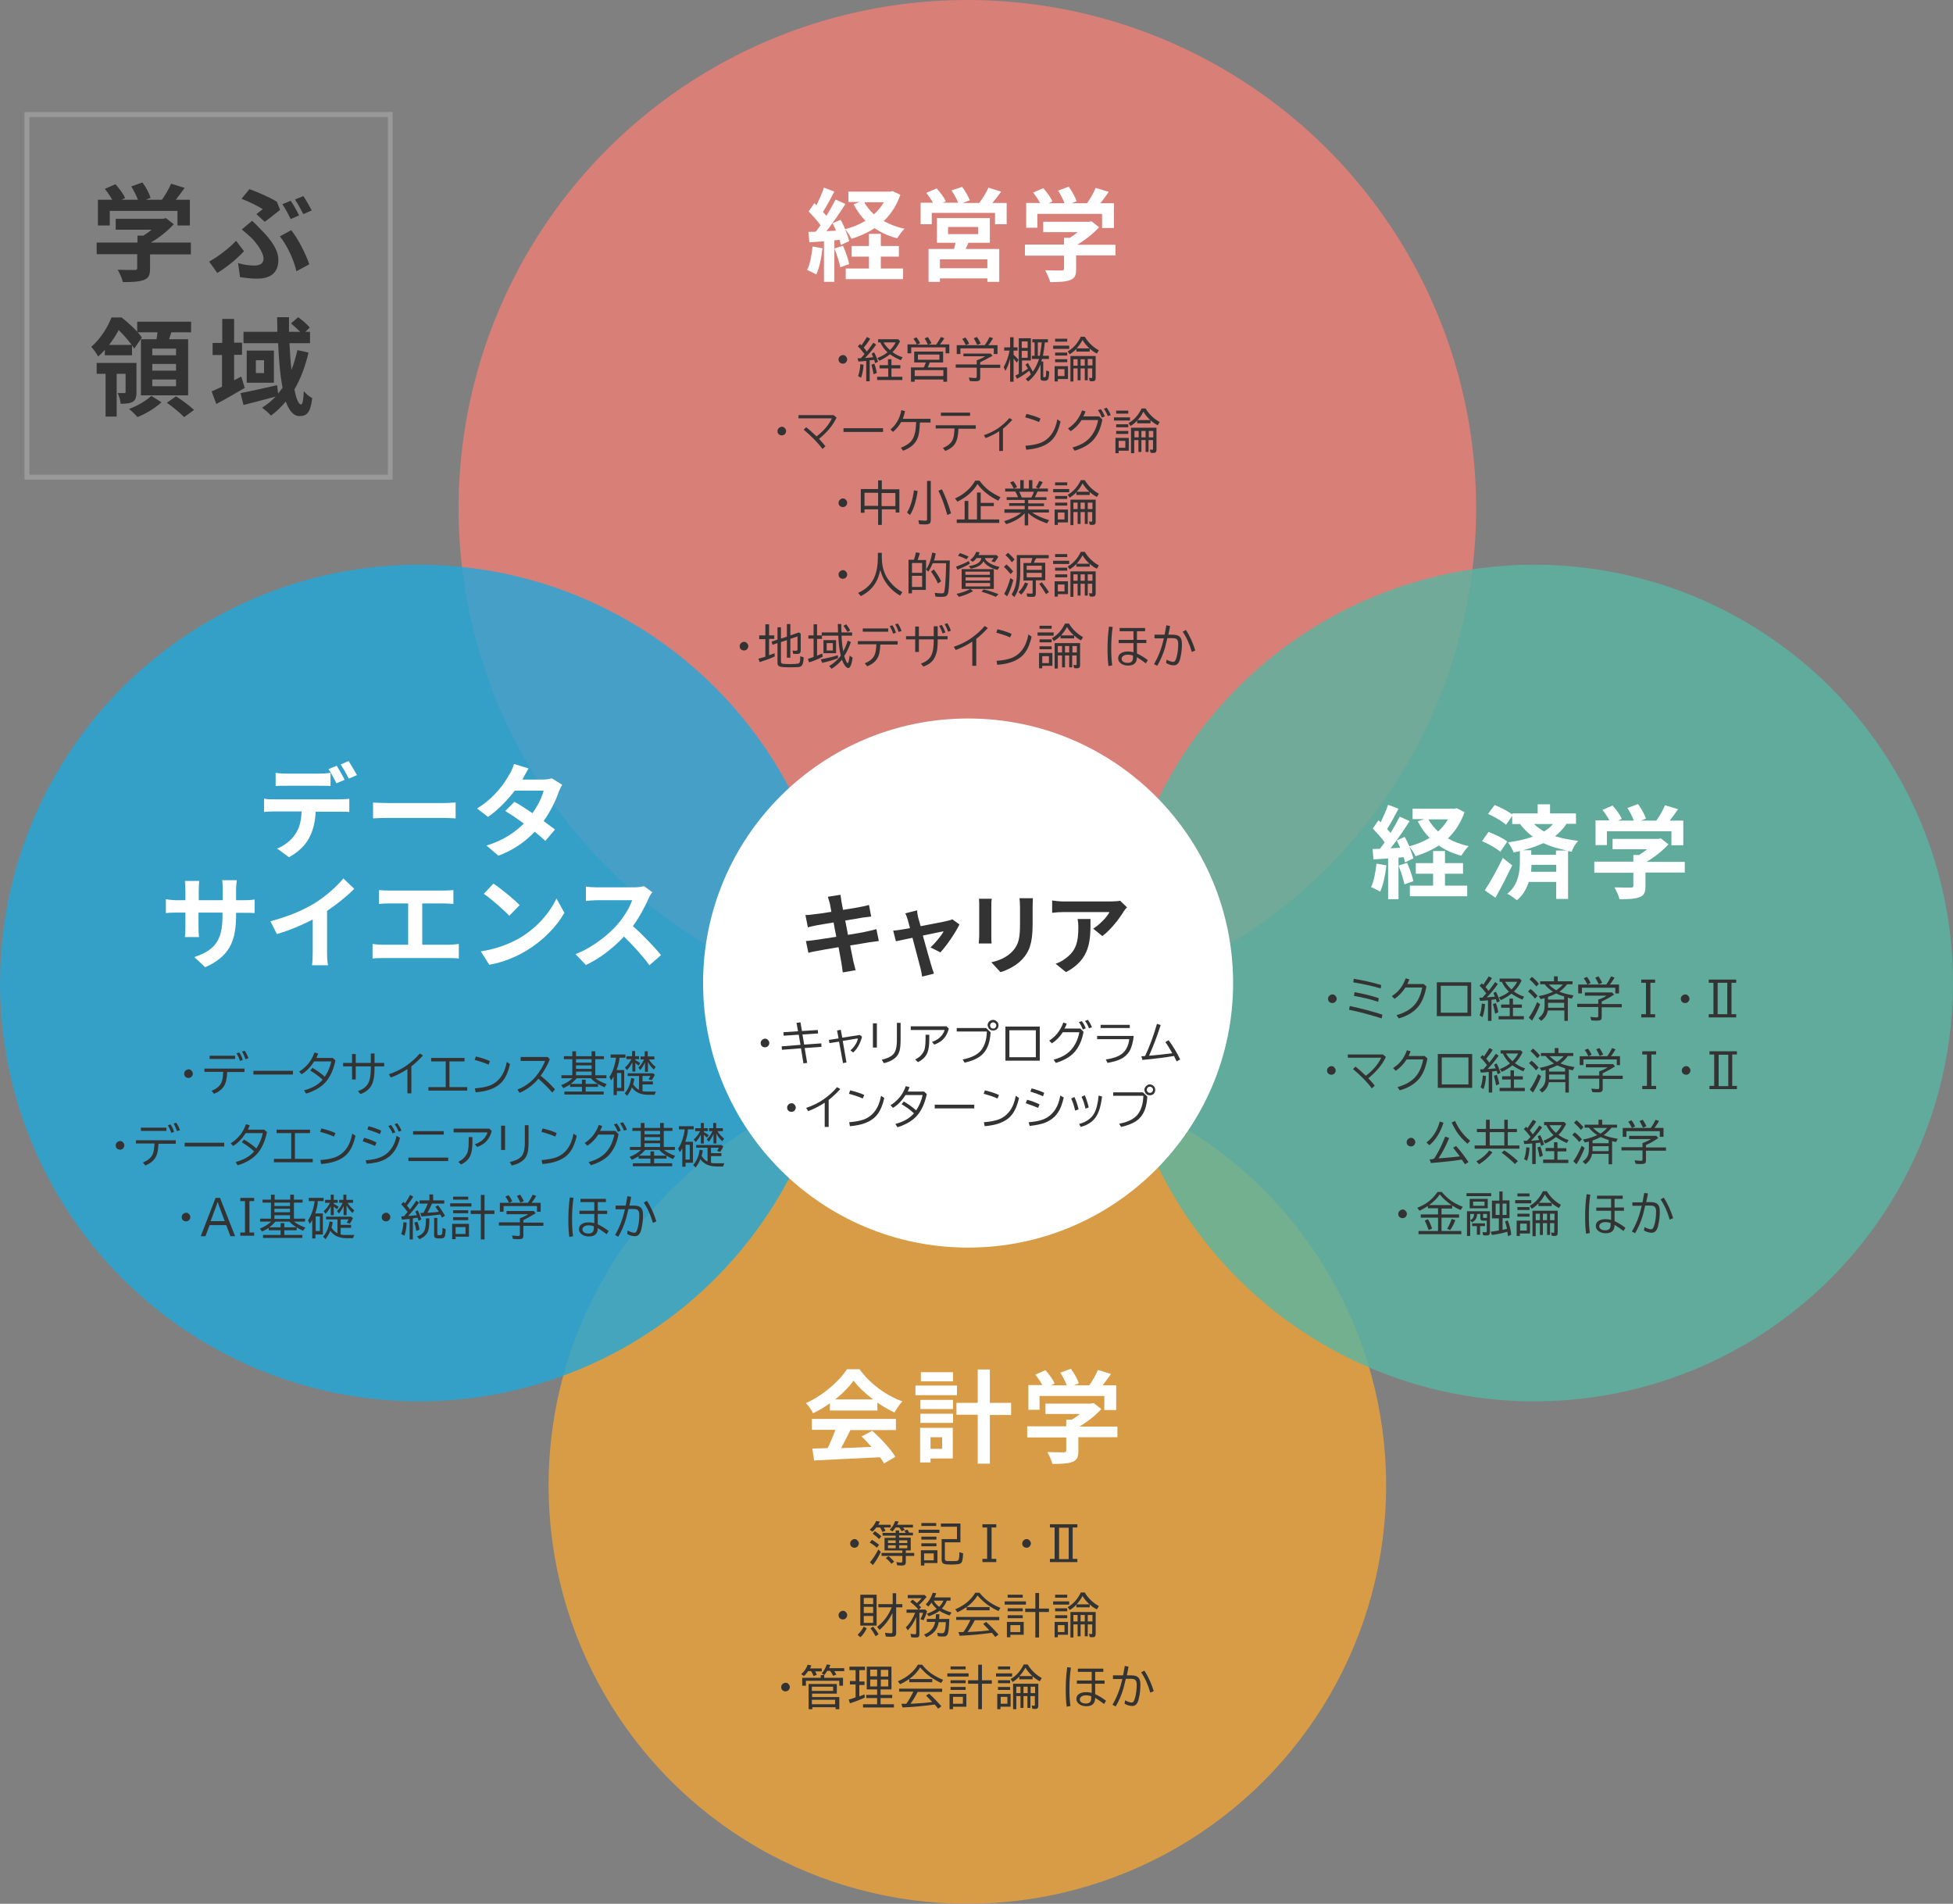 <?xml version="1.0" encoding="utf-8"?>
<!-- Generator: Adobe Illustrator 26.4.1, SVG Export Plug-In . SVG Version: 6.00 Build 0)  -->
<svg version="1.1" id="レイヤー_1" xmlns="http://www.w3.org/2000/svg" xmlns:xlink="http://www.w3.org/1999/xlink" x="0px"
	 y="0px" width="790px" height="770px" viewBox="0 0 790 770" style="enable-background:new 0 0 790 770;" xml:space="preserve">
<rect x="0" y="0" width="790" height="770" fill="#808080" stroke="none"/>
<style type="text/css">
	.st0{fill:#999999;}
	.st1{opacity:0.8;enable-background:new    ;}
	.st2{fill:#EE7E75;}
	.st3{fill:#EEA338;}
	.st4{fill:#21A8D9;}
	.st5{fill:#59B5A2;}
	.st6{fill:#FFFFFF;}
	.st7{fill:#333333;}
</style>
<g>
	<path class="st0" d="M156.9,47.3V192H11.9V47.3H156.9 M158.9,45.3H9.9V194h148.9V45.3L158.9,45.3z"/>
</g>
<g class="st1">
	<ellipse class="st2" cx="391.3" cy="205.6" rx="205.8" ry="205.6"/>
</g>
<g class="st1">
	<ellipse class="st3" cx="391.3" cy="600.8" rx="169.4" ry="169.2"/>
</g>
<g class="st1">
	<ellipse class="st4" cx="169.4" cy="397.6" rx="169.4" ry="169.2"/>
</g>
<g class="st1">
	<ellipse class="st5" cx="620.6" cy="397.6" rx="169.4" ry="169.2"/>
</g>
<g>
	<ellipse class="st6" cx="391.6" cy="397.6" rx="107.2" ry="107"/>
</g>
<g>
	<g>
		<path class="st7" d="M334.9,362.7l5.1-0.8c0.1,0.7,0.2,1.9,0.4,2.8c0.1,0.5,0.3,1.7,0.6,3.3c3.1-0.5,5.8-0.9,7.1-1.2
			c1.2-0.2,2.5-0.5,3.4-0.8l0.9,4.7c-0.8,0.1-2.2,0.3-3.3,0.4c-1.5,0.3-4.2,0.7-7.2,1.2c0.4,1.8,0.7,3.8,1.1,5.8
			c3.2-0.5,6.2-1,7.8-1.4c1.4-0.3,2.7-0.6,3.7-0.9l1,4.8c-1,0.1-2.4,0.3-3.8,0.5c-1.7,0.3-4.6,0.8-7.8,1.3c0.6,3,1.1,5.4,1.3,6.5
			c0.3,1.1,0.6,2.4,0.9,3.5l-5.2,0.9c-0.2-1.3-0.3-2.6-0.5-3.6c-0.2-1-0.6-3.5-1.2-6.6c-3.7,0.6-7.1,1.2-8.6,1.5s-2.8,0.5-3.6,0.8
			l-1-4.8c1,0,2.6-0.3,3.7-0.4c1.7-0.2,5-0.8,8.6-1.3c-0.4-1.9-0.8-4-1.1-5.8c-3.2,0.5-5.9,1-7.1,1.2c-1.2,0.3-2.1,0.4-3.3,0.8l-1-5
			c1.2,0,2.2-0.1,3.4-0.3c1.3-0.1,4-0.5,7.1-1c-0.3-1.5-0.5-2.7-0.6-3.3C335.4,364.4,335.1,363.6,334.9,362.7z"/>
		<path class="st7" d="M371.4,371.1c0.3,0.9,0.6,2.1,1,3.5c4.6-0.9,9.6-1.8,11-2.2c0.6-0.1,1.3-0.3,1.8-0.6l2.9,2.1
			c-1.5,3.2-5.2,8.6-7.7,11.3l-4-2c1.8-1.7,4.4-4.7,5.3-6.5c-0.9,0.1-4.5,0.9-8.4,1.7c1.4,5,2.9,10.5,3.5,12.4c0.2,0.6,0.7,2.2,1,3
			L373,395c-0.1-1-0.4-2.2-0.6-3.2c-0.5-1.9-2-7.6-3.3-12.5c-3,0.6-5.7,1.2-6.7,1.4l-1.1-4.3c1.2-0.1,2.1-0.2,3.3-0.4
			c0.5-0.1,1.8-0.3,3.5-0.6c-0.4-1.4-0.7-2.6-0.9-3.4c-0.3-0.9-0.6-1.8-1-2.6l4.8-1.2C371,369.2,371.2,370.1,371.4,371.1z"/>
		<path class="st7" d="M401,366.3v12.2c0,0.9,0,2.3,0.1,3.1h-5.2c0-0.7,0.2-2.1,0.2-3.2v-12.1c0-0.7,0-1.9-0.1-2.8h5.2
			C401,364.4,401,365.2,401,366.3z M417.7,366.9v7.1c0,7.7-1.5,11.1-4.2,14c-2.4,2.6-6.1,4.4-8.8,5.2l-3.7-4
			c3.6-0.8,6.5-2.2,8.6-4.5c2.5-2.7,3-5.4,3-11v-6.8c0-1.4-0.1-2.6-0.2-3.6h5.4C417.8,364.3,417.7,365.4,417.7,366.9z"/>
		<path class="st7" d="M454.5,368.7c-1.7,2.8-5.1,7.3-8.6,9.9l-3.7-3c2.9-1.8,5.7-4.9,6.6-6.7H430c-1.5,0-2.7,0.1-4.4,0.3v-5
			c1.4,0.2,2.9,0.4,4.4,0.4h19.4c1,0,3-0.1,3.7-0.3l2.8,2.7C455.5,367.3,454.8,368.2,454.5,368.7z M431.2,393.2l-4.2-3.4
			c1.2-0.4,2.5-1,3.8-2c4.6-3.2,5.4-7,5.4-12.9c0-1.1-0.1-2.1-0.3-3.2h5.2C441.2,380.6,441,388,431.2,393.2z"/>
	</g>
</g>
<g>
	<g>
		<path class="st6" d="M332.7,100.4c-0.4,3.9-1.3,8-2.5,10.6c-0.9-0.5-2.7-1.4-3.7-1.8c1.2-2.4,1.8-6.1,2.2-9.5L332.7,100.4z
			 M364.2,78.8c-1.5,4.3-3.8,7.8-6.7,10.6c2.5,1.4,5.3,2.5,8.4,3.1c-1,0.9-2.3,2.8-3,3.9c-3.4-0.9-6.5-2.3-9.1-4.1
			c-2.8,1.8-5.9,3.2-9.4,4.3c-0.5-1.1-1.6-2.9-2.6-3.9c0.8,1.8,1.4,3.5,1.7,4.8l-3.4,1.6c-0.1-0.6-0.3-1.3-0.5-2.1l-2.1,0.2V114
			h-4.2V97.6l-5.9,0.4l-0.4-4.2l3-0.1c0.6-0.8,1.3-1.7,1.9-2.6c-1.2-1.8-3.2-3.9-4.8-5.6l2.3-3.3c0.3,0.2,0.6,0.5,0.9,0.8
			c1.1-2.3,2.3-5,3-7.1l4.2,1.6c-1.5,2.8-3.1,5.9-4.6,8.2c0.5,0.6,1,1.1,1.4,1.6c1.4-2.3,2.7-4.6,3.7-6.6l4,1.8
			c-2.3,3.6-5.1,7.7-7.7,11l3.9-0.2c-0.5-1-0.9-2.1-1.4-3l3.2-1.4c0.7,1.1,1.3,2.5,1.9,3.8c3-0.8,5.7-1.9,8.2-3.4
			c-1.9-1.9-3.5-4.1-4.8-6.7l2.6-0.9h-4.7v-4.2h17l0.9-0.2L364.2,78.8z M341,99.4c1,2.3,2.1,5.3,2.5,7.4l-3.6,1.3
			c-0.4-2.1-1.4-5.2-2.4-7.6L341,99.4z M356.3,108.6h9v4.3h-23.2v-4.3h9.4v-4.8h-7v-4.3h7v-4.9h4.8v4.9h7.3v4.3h-7.3V108.6z
			 M349.6,81.8c1,1.8,2.3,3.4,3.9,4.9c1.6-1.4,3-3.1,4-4.9H349.6z"/>
		<path class="st6" d="M407.2,82v8.7h-4.7v-4.6h-25.6v4.6h-4.5V82h5c-0.7-1.3-1.8-2.8-2.7-4l4.2-1.8c1.4,1.6,3,3.7,3.7,5.2l-1.3,0.6
			h6.3c-0.6-1.5-1.7-3.5-2.7-5l4.3-1.4c1.2,1.6,2.5,3.9,3.1,5.4l-2.9,1.1h6.7c1.3-1.8,2.9-4.2,3.7-6.2l5.2,1.6
			c-1.2,1.6-2.4,3.2-3.6,4.6H407.2z M391.7,98.2c-0.3,0.9-0.7,1.7-1.1,2.5h13.6v13.3h-4.8v-1.4h-19.2v1.4h-4.6v-13.3h10.3
			c0.2-0.8,0.5-1.7,0.6-2.5H379v-10h21.4v10H391.7z M399.4,104.9h-19.2v3.6h19.2V104.9z M383.5,94.7h12.2v-2.9h-12.2V94.7z"/>
		<path class="st6" d="M451.1,103.3h-15.8v5.5c0,2.5-0.5,3.8-2.5,4.5c-1.9,0.7-4.5,0.8-8,0.8c-0.3-1.4-1.3-3.4-2-4.8
			c2.6,0.1,5.7,0.1,6.5,0.1c0.9,0,1.1-0.2,1.1-0.7v-5.3h-15.8v-4.5h15.8v-2.7h2.3c1.1-0.7,2.2-1.4,3.2-2.3h-13.9v-4.2h18.4l1.1-0.2
			l3.1,2.4c-2.3,2.5-5.5,5.1-8.9,7.1h15.5V103.3z M419.7,92.1h-4.6v-10h5.6c-0.7-1.4-1.8-3-2.8-4.2l4.1-1.8c1.4,1.6,3.1,3.8,3.7,5.4
			l-1.5,0.7h6.4c-0.6-1.6-1.6-3.6-2.6-5.1l4.3-1.6c1.3,1.8,2.7,4.3,3.2,5.9l-2,0.8h6.2c1.4-1.9,2.7-4.3,3.5-6.2l5.3,1.6
			c-1.1,1.6-2.3,3.2-3.4,4.6h5.5v10h-4.8v-5.7h-26.2V92.1z"/>
	</g>
</g>
<g>
	<g>
		<path class="st7" d="M77.3,102.9H60.7v5.7c0,2.7-0.6,4-2.7,4.7c-2,0.7-4.7,0.8-8.3,0.8c-0.3-1.5-1.3-3.6-2.1-5
			c2.7,0.1,5.9,0.1,6.8,0.1c0.9,0,1.1-0.2,1.1-0.8v-5.6H39.1v-4.7h16.5v-2.8H58c1.1-0.7,2.3-1.5,3.3-2.4H46.8v-4.4H66l1.1-0.3
			l3.2,2.5c-2.4,2.6-5.8,5.4-9.3,7.4h16.2V102.9z M44.4,91.2h-4.8V80.8h5.8c-0.8-1.4-1.9-3.1-3-4.4l4.3-1.9c1.5,1.7,3.2,3.9,3.9,5.6
			l-1.5,0.7h6.7c-0.6-1.7-1.7-3.7-2.7-5.4l4.5-1.6c1.4,1.8,2.8,4.5,3.3,6.2L59,80.8h6.5c1.4-2,2.9-4.5,3.7-6.5l5.5,1.7
			c-1.2,1.6-2.4,3.3-3.6,4.8h5.7v10.4h-5v-5.9H44.4V91.2z"/>
		<path class="st7" d="M87.9,110.4l-3.3-4.6c3.7-2,8.4-5.7,10.9-8.4l3.2,4.2C96.4,104.1,92.5,107.6,87.9,110.4z M102.9,107.4
			c2.2,0,3.7-0.8,3.7-2.8c0-2.6-3-6.5-4.9-8.4c-1.1-1-2.5-2.3-3.9-3.4l4.2-3.5c1.2,1.2,2.4,2.3,3.5,3.5c4.6,4.6,7.1,8.5,7.1,12.4
			c0,5.8-4.1,7.5-8.5,7.5c-2.4,0-4.8-0.3-7-0.6l-0.8-5.7C98.6,107.1,100.8,107.4,102.9,107.4z M106.3,84.6c-1.9-1.2-5.4-3-8.6-4.2
			l3.2-3.9c3.6,1.3,8.2,3.3,11.1,5.1l1.3,3.3c-1.2,0.9-4.5,3.6-6.2,4.8l-3.4-3.1C104.6,85.9,105.7,85.1,106.3,84.6z M113.2,95.6
			l4.6-2.5c2.7,3.3,6,9.8,7.3,13.8l-5.2,2.8C119,105.4,116.1,99.1,113.2,95.6z M121,87.1l-3.4,1.5c-0.9-1.8-2.2-4.3-3.4-6l3.4-1.4
			C118.7,82.8,120.2,85.5,121,87.1z M126.1,85.1l-3.4,1.5c-0.9-1.8-2.3-4.3-3.4-5.9l3.4-1.4C123.8,80.9,125.3,83.6,126.1,85.1z"/>
		<path class="st7" d="M42.4,141.5c-0.8,0.9-1.7,1.8-2.7,2.7c-0.6-1.2-1.9-3-2.8-3.9c4-3.5,6.7-8.1,8.2-11.9h4.1
			c2.8,2.2,6.5,5.6,8.2,8.1l-3.1,4.5c-1.3-2.1-3.9-5.2-6.3-7.5c-1,1.9-2.3,4-3.9,6h9.3v4.2H42.4V141.5z M55.2,158.6
			c0,1.9-0.3,3.2-1.5,3.9c-1.2,0.7-2.7,0.8-4.9,0.8c-0.1-1.3-0.6-3.1-1.2-4.3c1.2,0,2.3,0,2.7,0c0.4,0,0.5-0.1,0.5-0.5v-7.3h-3.6
			v17.3h-4.5v-17.3h-3.6v-4.4h16.1V158.6z M65.3,162.7c-2.4,2.3-6.4,4.7-9.7,6c-0.8-1-2.3-2.4-3.4-3.3c3.3-1.2,7.1-3.4,9-5.3
			L65.3,162.7z M63.3,137.2c0.2-0.9,0.3-1.9,0.4-2.8h-8.2v-4.3h21.8v4.3h-8c-0.3,1-0.6,1.9-0.9,2.8h7.7v22.7H57v-22.7H63.3z
			 M71.2,141h-9.6v2.7h9.6V141z M71.2,147.2h-9.6v2.7h9.6V147.2z M71.2,153.5h-9.6v2.7h9.6V153.5z M71.2,160.3
			c2.4,1.5,5.6,3.9,7.3,5.5l-4,2.9c-1.5-1.6-4.6-4.1-7-5.8L71.2,160.3z"/>
		<path class="st7" d="M99,156.9c-3.8,2.2-7.9,4.6-11.5,6.5l-1.9-5.1c1.2-0.5,2.7-1.2,4.2-1.9v-12.8H86v-4.9h3.9V129h4.8v9.6h3.2
			v4.9h-3.2v10.3l2.9-1.5L99,156.9z M124.8,142.6c-1.3,5.6-3.2,10.6-5.7,14.9c0.7,3.8,1.7,6.1,2.7,6.1c0.6,0,0.9-1.6,1.1-5.4
			c0.9,1.2,2.4,2.3,3.4,2.8c-0.7,5.7-2,7.3-5.2,7.3c-2.4,0-4.2-2.3-5.5-5.9c-1.8,2.2-3.8,4.1-6,5.7c-0.7-0.9-2.6-2.5-3.6-3.2
			c2.1-1.3,3.9-2.8,5.5-4.5c-4.5,1.2-9.4,2.5-13,3.4l-1.2-4.8c3.7-0.7,9.4-2,14.8-3.2l0.4,3.4c0.6-0.8,1.2-1.5,1.8-2.4
			c-1-5.1-1.5-11.4-1.8-18H98.5v-4.6h13.7c0-2-0.1-3.9-0.1-5.9h4.8c0,2,0,3.9,0,5.9h4.5c-1.1-1.1-2.5-2.4-3.7-3.4l2.9-2.5
			c1.7,1.2,3.7,2.9,4.7,4.2l-1.8,1.7h1.9v4.6h-8.3c0.2,3.9,0.4,7.6,0.8,10.8c1-2.5,1.7-5.1,2.4-8L124.8,142.6z M110.8,141.8v13h-11
			v-13H110.8z M106.8,145.7h-3.3v5.2h3.3V145.7z"/>
	</g>
</g>
<g>
	<g>
		<path class="st6" d="M335.8,567.5c-2.2,1.6-4.6,3-6.9,4.1c-0.6-1.2-1.8-3-2.9-4.1c7-3.1,13.5-8.9,16.6-13.7h5.1
			c4.3,6,10.9,10.7,17.3,13c-1.2,1.3-2.3,3-3.2,4.5c-2.3-1.1-4.6-2.4-6.9-4v3.2h-19.2V567.5z M328.5,573.9h33.9v4.5h-18.4
			c-1.2,2.4-2.5,5-3.8,7.3c3.9-0.1,8.2-0.3,12.3-0.5c-1.3-1.5-2.7-3-4-4.2l4.3-2.3c3.7,3.2,7.5,7.5,9.4,10.5l-4.6,2.7
			c-0.4-0.8-1-1.6-1.6-2.5c-9.6,0.5-19.8,0.9-26.7,1.3l-0.7-4.8l6.2-0.2c1.1-2.3,2.3-5,3.1-7.4h-9.5V573.9z M353.2,566
			c-3.2-2.4-6-5-7.9-7.6c-1.8,2.5-4.4,5.2-7.5,7.6H353.2z"/>
		<path class="st6" d="M387.1,564.3h-16.8v-3.9h16.8V564.3z M385.3,589.9h-8.9v1.6h-4.2v-14h13.2V589.9z M372.3,566.2h13.2v3.7
			h-13.2V566.2z M372.3,571.8h13.2v3.7h-13.2V571.8z M385.5,558.7h-13V555h13V558.7z M376.4,581.3v4.7h4.7v-4.7H376.4z M409,572.3
			h-8.6V592h-4.9v-19.8h-8.6v-4.8h8.6v-13.5h4.9v13.5h8.6V572.3z"/>
		<path class="st6" d="M452,581.3h-15.8v5.5c0,2.5-0.5,3.8-2.5,4.5c-1.9,0.7-4.5,0.8-8,0.8c-0.3-1.4-1.3-3.4-2-4.8
			c2.6,0.1,5.7,0.1,6.5,0.1c0.9,0,1.1-0.2,1.1-0.7v-5.3h-15.8v-4.5h15.8v-2.7h2.3c1.1-0.7,2.2-1.4,3.2-2.3h-13.9v-4.2h18.4l1.1-0.2
			l3.1,2.4c-2.3,2.5-5.5,5.1-8.9,7.1H452V581.3z M420.6,570.2H416v-10h5.6c-0.7-1.4-1.8-3-2.8-4.2l4.1-1.8c1.4,1.6,3.1,3.8,3.7,5.4
			l-1.5,0.7h6.4c-0.6-1.6-1.6-3.6-2.6-5.1l4.3-1.6c1.3,1.8,2.7,4.3,3.2,5.9l-2,0.8h6.2c1.4-1.9,2.7-4.3,3.5-6.2l5.3,1.6
			c-1.1,1.6-2.3,3.2-3.4,4.6h5.5v10h-4.8v-5.7h-26.2V570.2z"/>
	</g>
</g>
<g>
	<g>
		<path class="st6" d="M110.7,323.3h26.9c0.9,0,2.7-0.1,3.7-0.2v5.3c-1-0.1-2.6-0.1-3.7-0.1h-9.9c-0.2,4.2-1.1,7.7-2.6,10.5
			c-1.4,2.9-4.6,6-8.2,7.9l-4.8-3.5c2.9-1.1,5.8-3.4,7.4-5.9c1.7-2.5,2.4-5.6,2.5-9.1h-11.3c-1.2,0-2.8,0.1-3.9,0.2v-5.4
			C108,323.3,109.4,323.3,110.7,323.3z M115.9,312.9h13.4c1.4,0,3-0.1,4.4-0.3v5.3c-1.4-0.1-3-0.1-4.4-0.1h-13.4
			c-1.4,0-3.2,0-4.4,0.1v-5.3C112.8,312.8,114.5,312.9,115.9,312.9z M139.4,315.4l-3.3,1.4c-0.9-1.7-2.1-4.1-3.2-5.7l3.3-1.4
			C137.2,311.3,138.7,313.9,139.4,315.4z M144.4,313.5l-3.3,1.4c-0.9-1.7-2.2-4.1-3.3-5.7l3.2-1.4
			C142.1,309.5,143.6,312.1,144.4,313.5z"/>
		<path class="st6" d="M157.5,324.8h22c1.9,0,3.7-0.2,4.8-0.2v6.4c-1,0-3.1-0.2-4.8-0.2h-22c-2.3,0-5.1,0.1-6.6,0.2v-6.4
			C152.3,324.7,155.3,324.8,157.5,324.8z"/>
		<path class="st6" d="M211.3,315.3h8.3c1.3,0,2.7-0.2,3.6-0.5l4.2,2.6c-0.5,0.8-1,1.9-1.4,2.9c-1.1,3.3-3.2,7.7-6.1,11.8
			c1.8,1.3,3.4,2.5,4.6,3.4l-3.9,4.6c-1.1-1-2.6-2.3-4.3-3.7c-3.6,3.8-8.3,7.3-14.7,9.7l-4.8-4.1c7.1-2.2,11.6-5.5,15.1-8.9
			c-2.7-2-5.4-3.8-7.5-5.1l3.7-3.7c2.2,1.2,4.8,2.9,7.3,4.6c2.1-3,3.9-6.5,4.5-9.1h-11.7c-2.9,3.8-6.7,7.8-10.8,10.6l-4.4-3.4
			c7.2-4.5,11-10.1,13-13.7c0.7-1,1.5-2.9,1.9-4.3l5.9,1.8C212.8,312.5,211.8,314.4,211.3,315.3z"/>
		<path class="st6" d="M83,391.2l-4.4-4.1c7.9-2.7,11.4-6.3,11.4-16.4v-1.6h-9.7v5.6c0,1.8,0.1,3.5,0.2,4.3h-5.7
			c0.1-0.8,0.2-2.5,0.2-4.3v-5.6h-3.5c-2.1,0-3.5,0.1-4.4,0.2v-5.6c0.7,0.1,2.4,0.4,4.4,0.4H75V360c0-1.2-0.1-2.5-0.2-3.7h5.8
			c-0.1,0.8-0.2,2.1-0.2,3.7v4.1h9.7v-4.3c0-1.6-0.1-3-0.2-3.8h5.9c-0.1,0.8-0.3,2.2-0.3,3.8v4.3h3c2.2,0,3.4-0.1,4.5-0.3v5.5
			c-0.9-0.1-2.3-0.1-4.5-0.1h-3v1.4C95.4,380.6,92.9,386.8,83,391.2z"/>
		<path class="st6" d="M127.3,365.3c4.2-2.6,8.9-6.7,11.6-10l4.4,4.2c-3.1,3.1-7.1,6.3-11,8.9V385c0,1.8,0.1,4.3,0.4,5.4h-6.5
			c0.2-1,0.3-3.6,0.3-5.4v-13.1c-4.2,2.2-9.4,4.4-14.5,5.9l-2.6-5.2C116.7,370.7,122.7,368.1,127.3,365.3z"/>
		<path class="st6" d="M157.2,360.2h22.3c1.2,0,2.7-0.1,3.9-0.2v5.6c-1.2-0.1-2.7-0.2-3.9-0.2h-8.7v16.7h10.9c1.5,0,2.8-0.2,3.9-0.3
			v5.9c-1.2-0.2-2.9-0.2-3.9-0.2h-27c-1.2,0-2.7,0-4,0.2v-5.9c1.3,0.2,2.7,0.3,4,0.3h10.4v-16.7h-7.9c-1.1,0-2.9,0.1-3.9,0.2V360
			C154.3,360.1,156,360.2,157.2,360.2z"/>
		<path class="st6" d="M210.2,379.4c7-4.1,12.3-10.4,14.9-16l3.2,5.8c-3.1,5.5-8.6,11.2-15.2,15.2c-4.1,2.5-9.4,4.8-15.2,5.8
			l-3.4-5.4C200.9,383.8,206.2,381.7,210.2,379.4z M210.2,366.1l-4.2,4.3c-2.1-2.3-7.3-6.8-10.3-8.9l3.9-4.1
			C202.5,359.3,207.8,363.6,210.2,366.1z"/>
		<path class="st6" d="M262.4,363.3c-1.4,3.2-3.7,7.6-6.4,11.3c4.1,3.5,9,8.8,11.4,11.7l-4.7,4.1c-2.7-3.7-6.5-7.9-10.3-11.6
			c-4.3,4.6-9.8,8.9-15.4,11.5l-4.2-4.4c6.6-2.5,13-7.5,16.8-11.8c2.7-3.1,5.2-7.1,6.1-10h-13.9c-1.7,0-4,0.2-4.8,0.3v-5.8
			c1.1,0.2,3.6,0.3,4.8,0.3h14.5c1.8,0,3.4-0.2,4.2-0.5l3.4,2.5C263.5,361.2,262.7,362.5,262.4,363.3z"/>
	</g>
</g>
<g>
	<g>
		<path class="st6" d="M560.8,350c-0.4,3.9-1.3,8-2.5,10.6c-0.9-0.5-2.7-1.4-3.7-1.8c1.2-2.4,1.8-6.1,2.2-9.5L560.8,350z
			 M592.4,328.5c-1.5,4.3-3.8,7.8-6.7,10.6c2.5,1.4,5.3,2.5,8.4,3.1c-1,0.9-2.3,2.8-3,3.9c-3.4-0.9-6.5-2.3-9.1-4.1
			c-2.8,1.8-5.9,3.2-9.4,4.3c-0.5-1.1-1.6-2.9-2.6-3.9c0.8,1.8,1.4,3.5,1.7,4.8l-3.4,1.6c-0.1-0.6-0.3-1.3-0.5-2.1l-2.1,0.2v16.8
			h-4.2v-16.5l-5.9,0.4l-0.4-4.2l3-0.1c0.6-0.8,1.3-1.7,1.9-2.6c-1.2-1.8-3.2-3.9-4.8-5.6l2.3-3.3c0.3,0.2,0.6,0.5,0.9,0.8
			c1.1-2.3,2.3-5,3-7.1l4.2,1.6c-1.5,2.8-3.1,5.9-4.6,8.2c0.5,0.6,1,1.1,1.4,1.6c1.4-2.3,2.7-4.6,3.7-6.6l4,1.8
			c-2.3,3.6-5.1,7.7-7.7,11l3.9-0.2c-0.5-1-0.9-2.1-1.4-3l3.2-1.4c0.7,1.1,1.3,2.5,1.9,3.8c3-0.8,5.7-1.9,8.2-3.4
			c-1.9-1.9-3.5-4.1-4.8-6.7l2.6-0.9h-4.7v-4.2h17l0.9-0.2L592.4,328.5z M569.2,349c1,2.3,2.1,5.3,2.5,7.4l-3.6,1.3
			c-0.4-2.1-1.4-5.2-2.4-7.6L569.2,349z M584.5,358.2h9v4.3h-23.2v-4.3h9.4v-4.8h-7v-4.3h7v-4.9h4.8v4.9h7.3v4.3h-7.3V358.2z
			 M577.8,331.4c1,1.8,2.3,3.4,3.9,4.9c1.6-1.4,3-3.1,4-4.9H577.8z"/>
		<path class="st6" d="M606.9,344.5c-1.6-1.4-4.8-3.2-7.4-4.3l2.6-3.7c2.5,0.9,5.9,2.5,7.6,3.9L606.9,344.5z M611.7,350
			c-2.1,4.3-4.5,9.1-6.8,13.1l-4.3-3c2.1-3.1,5-8.3,7.3-13.1L611.7,350z M633.6,333.3c-1.2,1.9-2.8,3.5-4.6,4.9
			c2.9,0.9,6,1.5,9.4,1.9c-1.1,1.1-2.2,2.9-2.6,4.4l-1.5-0.3v19.4h-4.8v-6.9h-11.1c-0.9,2.7-2.3,5.4-4.8,7.4
			c-0.9-0.7-2.7-2.1-3.9-2.6c4.6-3.6,5.1-9.3,5.1-12.8v-4.5c-0.8,0.2-1.7,0.4-2.5,0.6c-0.4-1.1-1.6-3.2-2.3-4.1
			c3.6-0.5,7-1.2,10-2.3c-1.8-1.4-3.6-3-5.1-5.1h-3.2V330l-2.5,3.6c-1.5-1.4-4.7-3.3-7.3-4.4l2.7-3.6c2.3,0.9,5.4,2.5,7.1,3.8V329
			h10.3v-3.7h5v3.7h10.5v4.2H633.6z M633.8,344c-3.4-0.7-6.6-1.6-9.5-3c-2.5,1.2-5.3,2.1-8.3,2.9h3.4v1.8h10V344H633.8z
			 M629.5,352.6v-2.8h-10c0,0.9-0.1,1.8-0.2,2.8H629.5z M620.5,333.3c1.3,1.2,2.7,2.2,4.1,3c1.4-0.9,2.6-1.8,3.6-3H620.5z"/>
		<path class="st6" d="M681.4,352.9h-15.8v5.5c0,2.5-0.5,3.8-2.5,4.5c-1.9,0.7-4.5,0.8-8,0.8c-0.3-1.4-1.3-3.4-2-4.8
			c2.6,0.1,5.7,0.1,6.5,0.1c0.9,0,1.1-0.2,1.1-0.7v-5.3h-15.8v-4.5h15.8v-2.7h2.3c1.1-0.7,2.2-1.4,3.2-2.3h-13.9v-4.2h18.4l1.1-0.2
			l3.1,2.4c-2.3,2.5-5.5,5.1-8.9,7.1h15.5V352.9z M650,341.8h-4.6v-10h5.6c-0.7-1.4-1.8-3-2.8-4.2l4.1-1.8c1.4,1.6,3.1,3.8,3.7,5.4
			l-1.5,0.7h6.4c-0.6-1.6-1.6-3.6-2.6-5.1l4.3-1.6c1.3,1.8,2.7,4.3,3.2,5.9l-2,0.8h6.2c1.4-1.9,2.7-4.3,3.5-6.2l5.3,1.6
			c-1.1,1.6-2.3,3.2-3.4,4.6h5.5v10h-4.8v-5.7H650V341.8z"/>
	</g>
</g>
<g>
	<path class="st7" d="M341,143.6c0.5,0,0.9,0.2,1.2,0.6c0.3,0.3,0.5,0.7,0.5,1.2c0,0.3-0.1,0.6-0.3,0.9c-0.3,0.5-0.8,0.8-1.5,0.8
		c-0.3,0-0.5-0.1-0.8-0.2c-0.6-0.3-0.9-0.8-0.9-1.5c0-0.6,0.2-1,0.7-1.4C340.3,143.7,340.6,143.6,341,143.6z"/>
	<path class="st7" d="M349.7,143.2c-0.9-1.2-1.8-2.3-2.7-3.1l0.9-1c0.1,0.1,0.3,0.3,0.6,0.6l0.1-0.2c0.7-1,1.4-2.1,2.1-3.2l1.3,0.7
		c-0.7,1.2-1.6,2.4-2.6,3.6c0.3,0.4,0.8,0.9,1.2,1.6c1.1-1.3,1.9-2.5,2.7-3.6l1.1,0.8c-1.5,2.1-3,3.9-4.5,5.4
		c1.3-0.1,2.4-0.2,3.3-0.3c-0.2-0.5-0.4-1-0.6-1.5l1-0.5c0.6,1.1,1.1,2.4,1.6,3.8l-1.2,0.6c-0.1-0.5-0.3-1-0.4-1.4
		c-0.4,0.1-1,0.2-1.8,0.2v8.5h-1.4V146l-0.3,0c-0.9,0.1-1.9,0.2-2.9,0.2l-0.3-1.3c0.4,0,0.8,0,1.1,0l0.2,0
		C348.6,144.5,349.1,143.9,349.7,143.2z M347.1,152.1c0.5-1.3,0.8-2.9,0.9-4.8l1.3,0.2c-0.1,2.2-0.5,3.9-1,5.3L347.1,152.1z
		 M353.4,151.4c-0.3-1.5-0.6-2.8-0.9-3.9l1.2-0.4c0.4,1.1,0.7,2.3,1,3.7L353.4,151.4z M359.2,147.7v-2.4h1.4v2.4h3.6v1.3h-3.6v3.4
		h4.4v1.3h-10.2v-1.3h4.5V149h-3.5v-1.3H359.2z M361,142.4c1.2,0.9,2.5,1.6,4.1,2.1l-0.7,1.2c-1.7-0.7-3.1-1.5-4.4-2.4
		c-1.3,1-2.7,1.9-4.3,2.6l-0.8-1.1c1.5-0.6,2.9-1.3,4.1-2.3c-1.3-1.2-2.2-2.5-2.9-4h-0.9v-1.3h8.1l0.8,0.8
		C363.2,139.8,362.2,141.3,361,142.4z M360,141.6c0.9-0.9,1.7-1.9,2.3-3.1h-4.9C358,139.6,358.9,140.6,360,141.6z"/>
	<path class="st7" d="M370.9,139.3l-0.1-0.1c-0.3-0.8-0.8-1.5-1.3-2.2l1.2-0.6c0.5,0.6,1,1.4,1.5,2.4l-1.3,0.6h4.5
		c0,0,0-0.1-0.1-0.1c-0.4-0.9-0.8-1.7-1.3-2.4l1.3-0.6c0.6,0.9,1.1,1.7,1.5,2.5l-1.2,0.6h3.1c0.7-1,1.3-2,1.9-3.1l1.4,0.5
		c-0.6,1-1.2,1.8-1.8,2.5h3.8v3.6h-1.5v-2.4h-13.9v2.4h-1.5v-3.6H370.9z M381.5,142.2v4.4h-5.4c-0.2,0.6-0.5,1.2-0.8,2h7.8v5.8h-1.5
		v-0.9H370v0.9h-1.5v-5.8h5.2c0.3-0.6,0.5-1.2,0.8-2h-4.7v-4.4H381.5z M370,149.7v2.4h11.6v-2.4H370z M371.3,143.4v2.1h8.7v-2.1
		H371.3z"/>
	<path class="st7" d="M396.5,146.5v1h8.1v1.3h-8.1v4c0,0.5-0.1,0.9-0.4,1.1c-0.3,0.2-0.7,0.3-1.4,0.3c-0.7,0-1.5,0-2.4-0.1l-0.4-1.4
		c1.1,0.1,2,0.2,2.6,0.2c0.3,0,0.5-0.1,0.5-0.2c0.1-0.1,0.1-0.3,0.1-0.5v-3.5h-8.5v-1.3h8.5v-1.7c1.3-0.4,2.5-1,3.4-1.6h-8.8V143h11
		l0.8,0.9C399.5,145,397.9,145.8,396.5,146.5z M390.7,139.6c0-0.1,0-0.1-0.1-0.2c-0.4-0.9-0.8-1.6-1.4-2.3l1.3-0.6
		c0.6,0.7,1.1,1.5,1.5,2.5L390.7,139.6h7.7l0-0.1c0.7-0.9,1.3-2,1.9-3.2l1.4,0.5c-0.6,1-1.2,2-1.9,2.8h3.7v3.6h-1.5v-2.3h-13.5v2.3
		h-1.5v-3.6H390.7z M395.3,139.5c-0.5-1.1-1-2-1.4-2.7l1.3-0.5c0.5,0.7,1,1.6,1.5,2.6L395.3,139.5z"/>
	<path class="st7" d="M408.6,145.1c-0.5,1.9-1.1,3.5-1.9,4.9l-0.7-1.5c1.1-2,1.9-4.2,2.4-6.7h-2.2v-1.3h2.4v-4.1h1.4v4.1h1.6v1.3
		H410v1.7c0.6,0.5,1.3,1.2,2,2l-0.7,1.2c-0.4-0.6-0.9-1.2-1.3-1.7v9.4h-1.4V145.1z M417.8,150.3c1.1-1.6,1.9-3.3,2.5-5.1h-2.9v-1.3
		h1.1v-5.4h-0.9v-1.3h6.3v1.3h-1.3l0,0.3c-0.2,1.9-0.4,3.5-0.7,4.9l0,0.2h2.4v1.3h-2.8c-0.1,0.3-0.2,0.7-0.3,1h0.8v6
		c0,0.1,0,0.2,0.1,0.3c0.1,0.1,0.2,0.1,0.4,0.1c0.2,0,0.4-0.1,0.5-0.3c0.1-0.2,0.2-1,0.2-2.5l1.2,0.5c0,1.5-0.2,2.5-0.4,3
		c-0.1,0.3-0.4,0.5-0.7,0.6c-0.2,0.1-0.5,0.1-0.9,0.1c-0.7,0-1.1-0.1-1.3-0.3c-0.2-0.2-0.2-0.5-0.2-0.9v-5.4c-1.1,2.7-2.7,5-5,6.9
		l-1-1c0.8-0.6,1.5-1.2,2.1-1.9l-0.1-0.2c-0.2-0.5-0.4-0.9-0.6-1.2c-0.1,0-0.1,0.1-0.2,0.1c-1.2,1-2.8,2.1-4.7,3.1l-0.7-1.3
		c0.5-0.2,0.9-0.4,1.4-0.7v-14.4h4.9v9h-3.6v4.8c0.9-0.5,1.7-1,2.4-1.5c-0.3-0.6-0.7-1.1-1-1.6l1-0.7
		C416.5,148,417.2,149.2,417.8,150.3z M415.7,138.1h-2.4v2.6h2.4V138.1z M415.7,141.9h-2.4v2.8h2.4V141.9z M420.6,143.9
		c0.4-2.1,0.6-3.9,0.8-5.4h-1.6v5.4H420.6z"/>
	<path class="st7" d="M426,139.8h6.5v1.3H426V139.8z M432,148.1v5.2h-4.1v1h-1.3v-6.2H432z M426.8,137h4.9v1.2h-4.9V137z
		 M426.8,142.6h4.9v1.2h-4.9V142.6z M426.8,145.3h4.9v1.2h-4.9V145.3z M427.9,149.3v2.8h2.7v-2.8H427.9z M440.8,141v1.2h-5.4v-1.1
		c-0.8,0.9-1.8,1.6-2.7,2.2l-0.8-1.2c2.2-1.2,4-3.2,5.3-5.9h1.6c1.3,2.2,3.2,4.1,5.7,5.5l-0.8,1.3
		C442.5,142.4,441.6,141.7,440.8,141z M443.2,144v9c0,0.8-0.4,1.2-1.2,1.2c-0.4,0-0.8,0-1.2-0.1l-0.3-1.3c0.4,0.1,0.7,0.1,1,0.1
		c0.2,0,0.3-0.1,0.3-0.2c0,0,0-0.1,0-0.2v-3.5H440v4.8h-1.2v-4.8h-1.7v4.8h-1.2v-4.8h-1.7v5.3H433V144H443.2z M434.2,145.3v2.6h1.7
		v-2.6H434.2z M435.5,140.9h5.2c-1.2-1.1-2.1-2.2-2.8-3.4C437.2,138.8,436.4,139.9,435.5,140.9z M437.1,145.3v2.6h1.7v-2.6H437.1z
		 M441.9,147.8v-2.6H440v2.6H441.9z"/>
	<path class="st7" d="M316.3,172.6c0.5,0,0.9,0.2,1.2,0.6c0.3,0.3,0.5,0.7,0.5,1.2c0,0.3-0.1,0.6-0.3,0.9c-0.3,0.5-0.8,0.8-1.5,0.8
		c-0.3,0-0.5-0.1-0.8-0.2c-0.6-0.3-0.9-0.8-0.9-1.5c0-0.6,0.2-1,0.7-1.4C315.6,172.7,316,172.6,316.3,172.6z"/>
	<path class="st7" d="M323,167.9h14.2l1.2,1c-1.5,3.2-3.9,6-7.1,8.6c1.1,1.2,2,2.2,2.6,3l-1.2,1.1c-1.9-2.6-4.5-5.2-7.6-7.8l1-1
		c1.2,0.9,2.6,2.2,4.2,3.7c2.9-2.2,5-4.7,6.2-7.3H323V167.9z"/>
	<path class="st7" d="M341.2,173.2h16v1.5h-16V173.2z"/>
	<path class="st7" d="M376.3,170.9h-4.2c-0.1,2.5-0.3,4.4-0.7,5.7c-0.5,1.6-1.4,2.8-2.6,3.8c-0.9,0.7-2.1,1.4-3.5,1.9l-0.9-1.2
		c1.5-0.6,2.7-1.3,3.5-2c1.2-1,1.9-2.5,2.3-4.4c0.2-1,0.3-2.3,0.4-4h-6.1c-0.8,1.5-1.9,2.8-3.3,4l-1-1c2.3-1.9,3.8-4.5,4.4-7.8
		l1.5,0.4c-0.3,1.3-0.6,2.3-0.9,3.1h11.2V170.9z"/>
	<path class="st7" d="M378.6,172h16.1v1.4h-7c-0.1,2.7-0.5,4.6-1.3,5.9c-0.7,1.3-2.1,2.3-4,3.1l-1-1.2c1.9-0.8,3.2-1.8,3.9-3.2
		c0.5-1,0.7-2.5,0.8-4.7h-7.6V172z M380.6,166.9h11.8v1.3h-11.8V166.9z"/>
	<path class="st7" d="M404.2,182.4v-8c-1.6,1.1-3.5,2-5.5,2.8l-0.7-1.2c2.4-0.8,4.3-1.8,5.9-2.9c1.7-1.2,3.2-2.6,4.4-4l1.2,0.7
		c-1.2,1.3-2.5,2.6-3.8,3.6v9H404.2z"/>
	<path class="st7" d="M420.3,170.7c-1.8-0.8-3.7-1.4-5.6-1.9l0.5-1.4c2.4,0.6,4.3,1.2,5.7,1.9L420.3,170.7z M414.8,180.3
		c2.5-0.2,4.5-0.6,5.9-1.1c3.7-1.4,6.1-4.6,7-9.6l1.3,0.9c-0.6,2.7-1.5,4.9-2.7,6.5c-1.3,1.8-3.2,3-5.5,3.8
		c-1.4,0.5-3.3,0.9-5.7,1.1L414.8,180.3z"/>
	<path class="st7" d="M444.7,168.5l1.2,1.2c-0.6,3.5-1.9,6.3-3.8,8.4c-1.7,1.8-4.1,3.2-7.4,4.2l-0.9-1.3c2.9-0.8,5.2-2,6.8-3.7
		c1.8-1.9,3-4.3,3.6-7.4h-6.7c-1.2,1.9-2.7,3.4-4.4,4.5l-1.1-1.1c1.3-0.8,2.3-1.8,3.2-2.8c1-1.3,1.9-2.7,2.5-4.5l1.4,0.4
		c-0.2,0.7-0.5,1.3-0.9,2H444.7z M445.7,168.9c-0.4-1.1-0.9-2.1-1.6-3l1.2-0.4c0.7,0.9,1.2,1.9,1.6,2.9L445.7,168.9z M448.1,168.3
		c-0.4-1.1-1-2.2-1.6-3l1.2-0.4c0.6,0.9,1.2,1.9,1.6,3L448.1,168.3z"/>
	<path class="st7" d="M450.6,168.8h6.5v1.3h-6.5V168.8z M456.6,177.1v5.2h-4.1v1h-1.3v-6.2H456.6z M451.5,166.1h4.9v1.2h-4.9V166.1z
		 M451.5,171.6h4.9v1.2h-4.9V171.6z M451.5,174.3h4.9v1.2h-4.9V174.3z M452.5,178.3v2.8h2.7v-2.8H452.5z M465.4,170v1.2H460v-1.1
		c-0.8,0.9-1.7,1.6-2.7,2.2l-0.8-1.2c2.2-1.2,4-3.2,5.3-5.9h1.6c1.3,2.2,3.2,4.1,5.7,5.5l-0.8,1.3
		C467.1,171.4,466.2,170.7,465.4,170z M467.8,173v9c0,0.8-0.4,1.2-1.2,1.2c-0.4,0-0.8,0-1.2-0.1l-0.3-1.3c0.4,0.1,0.7,0.1,1,0.1
		c0.2,0,0.3-0.1,0.3-0.2c0,0,0-0.1,0-0.2v-3.5h-1.8v4.8h-1.2v-4.8h-1.7v4.8h-1.2v-4.8h-1.7v5.3h-1.3V173H467.8z M458.9,174.3v2.6
		h1.7v-2.6H458.9z M460.1,169.9h5.2c-1.2-1.1-2.1-2.2-2.8-3.4C461.9,167.8,461.1,169,460.1,169.9z M461.7,174.3v2.6h1.7v-2.6H461.7z
		 M466.5,176.9v-2.6h-1.8v2.6H466.5z"/>
	<path class="st7" d="M341,201.6c0.5,0,0.9,0.2,1.2,0.6c0.3,0.3,0.5,0.7,0.5,1.2c0,0.3-0.1,0.6-0.3,0.9c-0.3,0.5-0.8,0.8-1.5,0.8
		c-0.3,0-0.5-0.1-0.8-0.2c-0.6-0.3-0.9-0.8-0.9-1.5c0-0.6,0.2-1,0.7-1.4C340.3,201.7,340.6,201.6,341,201.6z"/>
	<path class="st7" d="M355.2,197.9v-3.6h1.5v3.6h7.1v9.4h-1.5V206h-5.6v6.3h-1.5V206h-5.5v1.4h-1.5v-9.6H355.2z M349.7,199.3v5.3
		h5.5v-5.3H349.7z M362.2,204.7v-5.3h-5.6v5.3H362.2z"/>
	<path class="st7" d="M366.9,207.3c1.3-2.1,2.3-5.1,2.8-9l1.5,0.3c-0.6,4.1-1.6,7.4-3.1,9.7L366.9,207.3z M374.9,194.5h1.6v15.8
		c0,0.6-0.1,1.1-0.3,1.3c-0.3,0.3-0.9,0.5-1.8,0.5c-1,0-1.8,0-2.6-0.1l-0.3-1.6c1,0.1,1.9,0.2,2.8,0.2c0.3,0,0.5-0.1,0.6-0.2
		c0.1-0.1,0.1-0.2,0.1-0.4V194.5z M383.2,208.3c-1.1-3.9-2.3-7.2-3.6-9.8l1.4-0.6c1.4,2.8,2.6,6,3.7,9.7L383.2,208.3z"/>
	<path class="st7" d="M386.3,201.6c1.6-0.7,2.9-1.5,4-2.4c1.6-1.2,3-2.8,4.2-4.8h1.7c1.2,1.6,2.5,3,4,4.1c1.3,0.9,2.8,1.8,4.5,2.6
		l-0.9,1.4c-3.5-1.7-6.3-3.9-8.4-6.7c-1.8,3-4.5,5.3-8.1,7.1L386.3,201.6z M396.7,203.4h5.3v1.3h-5.3v5.4h7.5v1.4h-17.2v-1.4h3.2
		v-7.5h1.5v7.5h3.5v-10.9h1.5V203.4z"/>
	<path class="st7" d="M415.9,202.3v1.3h6.4v1.1h-6.4v1.4h8.4v1.2h-6.8c1.7,1.2,4,2.2,6.9,3.1l-0.9,1.3c-3.4-1.2-6-2.6-7.6-4.2v5
		h-1.4v-4.9c-1.7,1.9-4.2,3.4-7.5,4.4l-0.8-1.2c2.9-0.9,5.2-2,6.9-3.4h-6.8V206h8.2v-1.4h-6.3v-1.1h6.3v-1.3h-7.3v-1.1h4.6
		c-0.3-0.8-0.7-1.6-1.1-2.3h-4.1v-1.2h6.1v-3.4h1.4v3.4h2.1v-3.4h1.4v3.4h6.3v1.2h-4.2c0,0,0,0.1-0.1,0.2c-0.3,0.7-0.6,1.4-1,2.1
		h4.7v1.1H415.9z M410.1,197.6c-0.5-1-1-1.8-1.5-2.5l1.3-0.5c0.5,0.6,1.1,1.5,1.5,2.4L410.1,197.6z M413.3,201.2h3.9
		c0.4-0.8,0.8-1.5,1-2.3h-5.9C412.6,199.5,413,200.3,413.3,201.2z M419,197.1c0.6-0.8,1-1.7,1.4-2.6l1.4,0.5c-0.6,1.1-1.1,2-1.6,2.6
		L419,197.1z"/>
	<path class="st7" d="M426,197.8h6.5v1.3H426V197.8z M432,206.1v5.2h-4.1v1h-1.3v-6.2H432z M426.8,195.1h4.9v1.2h-4.9V195.1z
		 M426.8,200.6h4.9v1.2h-4.9V200.6z M426.8,203.3h4.9v1.2h-4.9V203.3z M427.9,207.3v2.8h2.7v-2.8H427.9z M440.8,199v1.2h-5.4v-1.1
		c-0.8,0.9-1.8,1.6-2.7,2.2l-0.8-1.2c2.2-1.2,4-3.2,5.3-5.9h1.6c1.3,2.2,3.2,4.1,5.7,5.5l-0.8,1.3
		C442.5,200.4,441.6,199.7,440.8,199z M443.2,202.1v9c0,0.8-0.4,1.2-1.2,1.2c-0.4,0-0.8,0-1.2-0.1l-0.3-1.3c0.4,0.1,0.7,0.1,1,0.1
		c0.2,0,0.3-0.1,0.3-0.2c0,0,0-0.1,0-0.2v-3.5H440v4.8h-1.2v-4.8h-1.7v4.8h-1.2v-4.8h-1.7v5.3H433v-10.3H443.2z M434.2,203.3v2.6
		h1.7v-2.6H434.2z M435.5,198.9h5.2c-1.2-1.1-2.1-2.2-2.8-3.4C437.2,196.9,436.4,198,435.5,198.9z M437.1,203.3v2.6h1.7v-2.6H437.1z
		 M441.9,205.9v-2.6H440v2.6H441.9z"/>
	<path class="st7" d="M341,230.6c0.5,0,0.9,0.2,1.2,0.6c0.3,0.3,0.5,0.7,0.5,1.2c0,0.3-0.1,0.6-0.3,0.9c-0.3,0.5-0.8,0.8-1.5,0.8
		c-0.3,0-0.5-0.1-0.8-0.2c-0.6-0.3-0.9-0.8-0.9-1.5c0-0.6,0.2-1,0.7-1.4C340.3,230.7,340.6,230.6,341,230.6z"/>
	<path class="st7" d="M356.7,223.6v1.8c0,2.2,0.3,4.1,0.9,5.7c0.5,1.5,1.3,2.9,2.4,4.2c1.3,1.7,3,3.1,5,4.2l-0.9,1.4
		c-2.6-1.5-4.7-3.5-6.2-6c-0.8-1.3-1.4-2.8-1.8-4.4c-0.5,2.2-1.1,4-2.1,5.5c-1.3,2.1-3.2,3.8-5.8,5.1l-1.1-1.3
		c3.4-1.5,5.7-3.8,6.9-7.1c0.7-1.9,1.1-4.3,1.1-7.2v-1.9H356.7z"/>
	<path class="st7" d="M382.7,227.8h-5.4c-0.5,1.2-1.1,2.4-1.8,3.4l-1-0.9v8.3h-5.6v1.4h-1.4v-13.6h2.2c0.3-0.9,0.6-1.9,0.8-3
		l1.6,0.3c-0.3,1-0.6,2-0.9,2.8h3.4v3.8l0.1-0.1c1.1-1.6,1.9-3.9,2.4-6.7l1.4,0.3c-0.2,1.2-0.4,2.2-0.7,2.9h6.4
		c-0.1,6.9-0.3,11.2-0.6,12.9c-0.2,0.7-0.4,1.2-0.9,1.5c-0.4,0.2-0.9,0.3-1.7,0.3c-0.7,0-1.6,0-2.6-0.1l-0.3-1.5
		c1.1,0.1,2,0.2,2.8,0.2c0.5,0,0.9-0.1,1-0.4c0.1-0.2,0.2-1,0.4-2.5c0.2-2.1,0.3-4.8,0.4-8L382.7,227.8z M368.9,227.7v4h4.1v-4
		H368.9z M368.9,232.9v4.5h4.1v-4.5H368.9z M379.4,236c-0.8-1.9-1.8-3.4-2.8-4.8l1.1-0.9c1.2,1.5,2.2,3.1,3,4.8L379.4,236z"/>
	<path class="st7" d="M386.7,229.2c1.9-0.7,3.6-1.4,5.2-2.3l0.4,1.1c-1.7,1-3.4,1.8-5,2.4L386.7,229.2z M386.9,240.2
		c2.2-0.5,4-1.1,5.6-2l1.1,0.9c-1.5,0.9-3.4,1.7-5.7,2.3L386.9,240.2z M391,226.2c-1.3-0.6-2.4-1.1-3.5-1.4l0.8-1.1
		c1.3,0.4,2.5,0.9,3.5,1.4L391,226.2z M402,230.2v8H389v-8H402z M390.5,231.2v1.3h9.9v-1.3H390.5z M400.5,233.5h-9.9v1.3h9.9V233.5z
		 M400.5,235.8h-9.9v1.4h9.9V235.8z M397.8,227c-0.7,1.5-2.4,2.5-5.1,3l-0.8-1c1.7-0.3,2.9-0.7,3.8-1.3c0.8-0.6,1.2-1.2,1.2-1.9
		v-0.1H395c-0.4,0.6-0.9,1.1-1.5,1.5l-1.1-0.7c1.1-0.8,2-1.9,2.5-3.3l1.4,0.2c-0.2,0.4-0.4,0.8-0.5,1.1h7.3l0.7,0.7
		c-0.5,1-1.1,1.7-1.5,2.2L401,227c0.5-0.5,0.8-1,1-1.3h-3.6c0.1,0.6,0.6,1.2,1.5,1.8c1.1,0.8,2.6,1.4,4.4,1.8l-0.8,1.2
		c-1.5-0.3-2.7-0.9-3.8-1.6C398.9,228.4,398.3,227.8,397.8,227z M402.8,241.4c-1.8-0.8-3.8-1.5-5.8-2.1l0.9-0.9
		c1.9,0.4,3.9,1.1,6,1.9L402.8,241.4z"/>
	<path class="st7" d="M408.8,232.2c-1-1.2-1.9-2.2-2.7-2.9l1-1c1,0.8,1.8,1.7,2.7,2.8L408.8,232.2z M406.2,240.2
		c1-1.7,1.8-3.9,2.5-6.4l1.2,0.8c-0.7,2.6-1.5,4.8-2.5,6.6L406.2,240.2z M409.3,227.4c-0.8-1.1-1.6-2-2.6-2.9l1.1-0.9
		c0.9,0.8,1.8,1.7,2.6,2.7L409.3,227.4z M418.2,227.6h4.6v7.1h-3.8v5.3c0,0.6-0.1,0.9-0.4,1.2c-0.2,0.2-0.6,0.2-1.1,0.2
		c-0.7,0-1.3,0-2-0.1l-0.2-1.3c0.9,0.1,1.5,0.1,1.9,0.1c0.2,0,0.4,0,0.4-0.1c0.1-0.1,0.1-0.2,0.1-0.4v-4.8h-3.7v-7.1h3
		c0.2-0.7,0.4-1.3,0.6-2h-4.9v5.4c0,2.5-0.2,4.5-0.5,6c-0.3,1.5-0.9,2.9-1.9,4.4l-1.1-1.1c1.4-2,2.1-4.8,2.1-8.3v-7.6h12.9v1.3h-5
		C418.7,226.3,418.5,227,418.2,227.6z M412,239.5c1.1-1.1,2-2.4,2.6-3.9l1.3,0.4c-0.7,1.8-1.6,3.3-2.8,4.5L412,239.5z M421.4,228.8
		h-6.1v1.7h6.1V228.8z M415.3,231.7v1.8h6.1v-1.8H415.3z M423.1,240.3c-0.8-1.4-1.7-2.8-2.7-4.1l1-0.7c0.9,1.1,1.9,2.4,2.9,4
		L423.1,240.3z"/>
	<path class="st7" d="M426,226.8h6.5v1.3H426V226.8z M432,235.1v5.2h-4.1v1h-1.3v-6.2H432z M426.8,224.1h4.9v1.2h-4.9V224.1z
		 M426.8,229.6h4.9v1.2h-4.9V229.6z M426.8,232.3h4.9v1.2h-4.9V232.3z M427.9,236.4v2.8h2.7v-2.8H427.9z M440.8,228v1.2h-5.4v-1.1
		c-0.8,0.9-1.8,1.6-2.7,2.2l-0.8-1.2c2.2-1.2,4-3.2,5.3-5.9h1.6c1.3,2.2,3.2,4.1,5.7,5.5l-0.8,1.3
		C442.5,229.5,441.6,228.8,440.8,228z M443.2,231.1v9c0,0.8-0.4,1.2-1.2,1.2c-0.4,0-0.8,0-1.2-0.1l-0.3-1.3c0.4,0.1,0.7,0.1,1,0.1
		c0.2,0,0.3-0.1,0.3-0.2c0,0,0-0.1,0-0.2v-3.5H440v4.8h-1.2v-4.8h-1.7v4.8h-1.2v-4.8h-1.7v5.3H433v-10.3H443.2z M434.2,232.3v2.6
		h1.7v-2.6H434.2z M435.5,228h5.2c-1.2-1.1-2.1-2.2-2.8-3.4C437.2,225.9,436.4,227,435.5,228z M437.1,232.3v2.6h1.7v-2.6H437.1z
		 M441.9,234.9v-2.6H440v2.6H441.9z"/>
	<path class="st7" d="M301,259.6c0.5,0,0.9,0.2,1.2,0.6c0.3,0.3,0.5,0.7,0.5,1.2c0,0.3-0.1,0.6-0.3,0.9c-0.3,0.5-0.8,0.8-1.5,0.8
		c-0.3,0-0.5-0.1-0.8-0.2c-0.6-0.3-0.9-0.8-0.9-1.5c0-0.6,0.2-1,0.7-1.4C300.3,259.7,300.6,259.6,301,259.6z"/>
	<path class="st7" d="M309.6,257v-4.5h1.5v4.5h2.1v1.4h-2.1v6.6c0.7-0.2,1.4-0.5,2.2-0.8l0.1,1.3c-1.9,0.9-3.9,1.6-6.1,2.3l-0.5-1.4
		c0.9-0.2,1.8-0.5,2.8-0.8v-7.1h-2.5V257H309.6z M315.9,259.7v7.8c0,0.5,0.2,0.8,0.5,0.9c0.3,0.1,1.4,0.2,3.1,0.2
		c1.7,0,2.8-0.1,3.3-0.2c0.4-0.1,0.6-0.3,0.7-0.6c0.2-0.5,0.2-1.3,0.2-2.4l1.4,0.5c-0.1,1.7-0.3,2.7-0.7,3.2
		c-0.3,0.4-0.7,0.6-1.4,0.7c-1,0.1-2.3,0.1-3.9,0.1c-1.6,0-2.6-0.1-3.2-0.2c-0.7-0.1-1.1-0.4-1.3-0.9c-0.1-0.3-0.1-0.6-0.1-1v-7.7
		l-2,0.7l-0.4-1.3l2.4-0.8v-5h1.4v4.6l2.4-0.8v-5.1h1.4v4.6l3.4-1.2l0.8,0.5v6.8c0,0.4-0.1,0.8-0.3,1c-0.2,0.3-0.7,0.4-1.3,0.4
		c-0.5,0-1,0-1.5-0.1l-0.2-1.3c0.5,0.1,0.9,0.1,1.3,0.1c0.3,0,0.5-0.1,0.6-0.2c0-0.1,0.1-0.2,0.1-0.4v-5.2l-2.9,1v7.6h-1.4v-7.1
		L315.9,259.7z"/>
	<path class="st7" d="M341.1,263.4c0.7-1.2,1.3-2.6,1.8-4.3l1.3,0.6c-0.9,2.4-1.7,4.2-2.7,5.6c0,0.1,0.1,0.2,0.1,0.4
		c0.3,0.9,0.6,1.7,1,2.3c0.1,0.2,0.2,0.2,0.3,0.2c0.3,0,0.5-1,0.8-3l1.2,0.8c-0.4,2.8-1,4.2-1.8,4.2c-0.3,0-0.6-0.2-1-0.6
		c-0.6-0.7-1.1-1.6-1.5-2.7c0,0,0-0.1,0-0.1c-1.1,1.4-2.5,2.6-4.2,3.7l-1-1.1c2-1.2,3.6-2.7,4.7-4.2c-0.5-2.1-0.9-4.8-1-8.1h-6.6
		v1.3h-2v6.8c0.6-0.2,1.3-0.6,2.1-0.9l0.2,1.3c-1.8,1-3.6,1.7-5.5,2.3l-0.5-1.4c0.7-0.2,1.5-0.5,2.3-0.8v-7.4h-2.1v-1.3h2.1v-4.5
		h1.4v4.5h1.9v-1.2h6.6c0-1.1-0.1-2.2-0.1-3.4h1.4c0,1.6,0,2.8,0.1,3.4h4.3v1.3h-4.3C340.5,259.4,340.7,261.5,341.1,263.4z
		 M332,266.7c2.5-0.5,4.8-1,6.9-1.7l0.1,1.2c-2,0.8-4.2,1.4-6.4,1.9L332,266.7z M338.2,258.9v5.3h-5.1v-5.3H338.2z M334.4,260.1v3
		h2.5v-3H334.4z M342.8,255.6c-0.5-0.9-1-1.7-1.6-2.5l1.1-0.6c0.6,0.8,1.2,1.6,1.6,2.5L342.8,255.6z"/>
	<path class="st7" d="M347,259.3h16.1v1.4h-7c-0.1,2.6-0.5,4.5-1.3,5.7c-0.8,1.3-2.1,2.3-4,3.1l-1-1.2c1.9-0.8,3.2-1.8,3.9-3.2
		c0.5-1,0.7-2.5,0.8-4.5H347V259.3z M349,254.2h10.3v1.3H349V254.2z M361.3,256.3c-0.4-1.2-0.9-2.2-1.4-3.1l1.1-0.3
		c0.6,0.9,1.1,1.9,1.4,3L361.3,256.3z M363.5,255.6c-0.4-1.1-0.8-2.1-1.4-3.1l1.1-0.3c0.6,0.9,1.1,1.9,1.5,3L363.5,255.6z"/>
	<path class="st7" d="M377.8,253.3h1.5v4h4v1.3h-4v0.4c0,1.9-0.1,3.5-0.4,4.7c-0.4,1.6-1,2.9-2,3.9c-0.9,0.9-2,1.5-3.4,2l-1-1.2
		c2.1-0.7,3.6-1.9,4.3-3.5c0.6-1.3,0.9-3.2,0.9-5.9v-0.4h-6v5.1h-1.5v-5.1h-3.7v-1.3h3.7v-3.9h1.5v3.9h6V253.3z M381.3,256.2
		c-0.4-1.2-0.9-2.2-1.4-3.1l1.1-0.3c0.6,1,1.1,2,1.4,3L381.3,256.2z M383.5,255.5c-0.4-1.2-0.9-2.2-1.4-3.1l1.1-0.3
		c0.6,0.9,1.1,1.9,1.4,3L383.5,255.5z"/>
	<path class="st7" d="M393.3,269.3v-9.8c-2,1.3-4.2,2.5-6.7,3.4l-0.8-1.3c2.7-0.9,5.1-2.1,7.1-3.5c2.1-1.5,3.9-3.1,5.4-4.9l1.3,0.8
		c-1.4,1.5-2.9,3-4.7,4.4v10.9H393.3z"/>
	<path class="st7" d="M408.6,257.8c-1.8-0.8-3.7-1.4-5.6-1.9l0.5-1.4c2.4,0.6,4.3,1.2,5.7,1.9L408.6,257.8z M403.1,267.3
		c2.5-0.2,4.5-0.6,5.9-1.1c3.7-1.4,6.1-4.6,7-9.6l1.3,0.9c-0.6,2.7-1.5,4.9-2.7,6.5c-1.3,1.8-3.2,3-5.5,3.8
		c-1.4,0.5-3.3,0.9-5.7,1.1L403.1,267.3z"/>
	<path class="st7" d="M419.7,255.8h6.5v1.3h-6.5V255.8z M425.7,264.1v5.2h-4.1v1h-1.3v-6.2H425.7z M420.5,253.1h4.9v1.2h-4.9V253.1z
		 M420.5,258.6h4.9v1.2h-4.9V258.6z M420.5,261.4h4.9v1.2h-4.9V261.4z M421.6,265.4v2.8h2.7v-2.8H421.6z M434.5,257v1.2H429v-1.1
		c-0.8,0.9-1.8,1.6-2.7,2.2l-0.8-1.2c2.2-1.2,4-3.2,5.3-5.9h1.6c1.3,2.2,3.2,4.1,5.7,5.5l-0.8,1.3
		C436.2,258.5,435.3,257.8,434.5,257z M436.9,260.1v9c0,0.8-0.4,1.2-1.2,1.2c-0.4,0-0.8,0-1.2-0.1l-0.3-1.3c0.4,0.1,0.7,0.1,1,0.1
		c0.2,0,0.3-0.1,0.3-0.2c0,0,0-0.1,0-0.2v-3.5h-1.8v4.8h-1.2v-4.8h-1.7v4.8h-1.2v-4.8h-1.7v5.3h-1.3v-10.3H436.9z M427.9,261.3v2.6
		h1.7v-2.6H427.9z M429.2,257h5.2c-1.2-1.1-2.1-2.2-2.8-3.4C430.9,254.9,430.1,256,429.2,257z M430.8,261.3v2.6h1.7v-2.6H430.8z
		 M435.6,263.9v-2.6h-1.8v2.6H435.6z"/>
	<path class="st7" d="M448.4,269.4c-0.3-2-0.4-4.3-0.4-6.9c0-3.3,0.2-6.3,0.6-9.1l1.5,0.2c-0.4,2.4-0.6,5.3-0.6,8.6
		c0,2.5,0.1,4.8,0.4,6.9L448.4,269.4z M452.8,254h10.4v1.3h-3.3v3.5h3.8v1.3h-3.8v4.2c1.5,0.7,3,1.6,4.4,2.7l-0.8,1.3
		c-1-0.8-2.2-1.6-3.6-2.5c0,2.3-1.2,3.4-3.6,3.4c-1.1,0-2.1-0.3-2.8-0.8c-0.8-0.6-1.2-1.3-1.2-2.1c0-1,0.4-1.7,1.3-2.2
		c0.7-0.4,1.6-0.6,2.7-0.6c0.7,0,1.4,0.1,2.2,0.3v-3.7h-6v-1.3h6v-3.5h-5.6V254z M458.4,265.2c-0.8-0.3-1.5-0.4-2.2-0.4
		c-0.7,0-1.2,0.1-1.7,0.4c-0.5,0.3-0.8,0.7-0.8,1.3c0,0.5,0.2,0.8,0.6,1.1c0.5,0.4,1.1,0.5,1.9,0.5c1.4,0,2.1-0.7,2.1-2.1V265.2z"/>
	<path class="st7" d="M467,256.7h4.1c0.2-1.3,0.5-2.5,0.7-3.8l1.5,0.3c-0.2,1.1-0.4,2.3-0.7,3.5h1.7c1.6,0,2.7,0.4,3.2,1.2
		c0.4,0.5,0.6,1.4,0.6,2.6c0,1.9-0.2,3.7-0.6,5.4c-0.2,1.1-0.5,1.8-0.9,2.3c-0.4,0.6-1,0.9-1.8,0.9c-1,0-2-0.3-3.1-0.9l0.2-1.4
		c1.1,0.6,2,0.9,2.7,0.9c0.3,0,0.6-0.2,0.8-0.5c0.2-0.4,0.4-0.9,0.6-1.6c0.4-1.6,0.6-3.3,0.6-5.2c0-1.1-0.3-1.7-0.8-2
		c-0.4-0.2-0.9-0.3-1.7-0.3h-1.9c-0.4,1.6-0.7,2.9-0.9,3.7c-0.8,2.8-1.9,5.3-3.2,7.5l-1.3-0.7c1.8-3,3.1-6.5,4-10.4H467V256.7z
		 M482.1,263.7c-0.9-3.1-2.1-5.9-3.7-8.2l1.3-0.7c1.7,2.6,2.9,5.4,3.8,8.3L482.1,263.7z"/>
</g>
<g>
	<path class="st7" d="M345.7,622.5c0.5,0,0.9,0.2,1.2,0.6c0.3,0.3,0.5,0.7,0.5,1.2c0,0.3-0.1,0.6-0.3,0.9c-0.3,0.5-0.8,0.8-1.5,0.8
		c-0.3,0-0.5-0.1-0.8-0.2c-0.6-0.3-0.9-0.8-0.9-1.5c0-0.6,0.2-1,0.7-1.4C345,622.6,345.3,622.5,345.7,622.5z"/>
	<path class="st7" d="M354.7,626c-1-0.9-2-1.6-2.9-2.1l0.9-1.1c1.2,0.7,2.1,1.4,2.9,2L354.7,626z M357.5,617.8
		c0.3,0.5,0.5,0.9,0.7,1.4l-1.3,0.4c-0.2-0.6-0.5-1.2-0.9-1.8h-1.5c-0.5,0.6-1,1.2-1.6,1.7l-1.1-0.8c1.1-0.9,2-2.1,2.6-3.5l1.5,0.2
		c-0.2,0.4-0.4,0.8-0.6,1.3h5v1.1H357.5z M351.9,631.9c1.2-1.4,2.3-3.1,3.4-5.2l1,1c-1,2.1-2.1,3.9-3.2,5.3L351.9,631.9z
		 M355.6,622.5c-1-1-1.9-1.7-2.6-2.2l0.9-1c0.9,0.6,1.8,1.3,2.6,2.1L355.6,622.5z M362.3,622v-0.9H357V620h5.3v-1h1.4v1h2.7
		c-0.2-0.3-0.4-0.6-0.6-0.9l1.2-0.4c0.3,0.3,0.5,0.8,0.8,1.2h1.5v1.1h-5.6v0.9h4.7v5.2h-2v1h3.4v1.2h-3.4v2.5c0,0.5-0.1,0.9-0.4,1.1
		c-0.2,0.2-0.6,0.3-1.2,0.3c-0.4,0-1.1,0-1.9-0.1l-0.3-1.3c0.6,0.1,1.3,0.2,1.8,0.2c0.3,0,0.4-0.1,0.5-0.2c0-0.1,0.1-0.2,0.1-0.4
		v-2.1h-8.4v-1.2h8.4v-1h-7.2V622H362.3z M360.6,632.5c-0.7-0.9-1.4-1.6-2.3-2.3l1.1-0.8c0.8,0.6,1.5,1.3,2.3,2.2L360.6,632.5z
		 M362.3,623h-3.1v1.1h3.1V623z M362.3,625h-3.1v1.2h3.1V625z M365.3,617.8c0.2,0.2,0.4,0.6,0.7,1l-1.3,0.5c-0.3-0.6-0.6-1-0.9-1.4
		l-0.1-0.1h-1.4c-0.4,0.6-0.9,1.2-1.3,1.6l-1.1-0.7c1-0.9,1.7-2.1,2.2-3.5l1.4,0.2c-0.2,0.4-0.3,0.8-0.6,1.3h6.4v1.1H365.3z
		 M363.7,623v1.1h3.3V623H363.7z M363.7,625v1.2h3.3V625H363.7z"/>
	<path class="st7" d="M371.6,618.7h8.4v1.3h-8.4V618.7z M379.2,627v5.2h-5.3v1h-1.4V627H379.2z M372.7,616h6v1.2h-6V616z
		 M372.7,621.5h6.1v1.2h-6.1V621.5z M372.7,624.2h6.1v1.2h-6.1V624.2z M373.8,628.3v2.8h3.9v-2.8H373.8z M382.2,623.9v6.5
		c0,0.5,0.2,0.8,0.5,0.9c0.3,0.1,1,0.1,2.1,0.1c1.2,0,2,0,2.4-0.1c0.4-0.1,0.6-0.4,0.7-0.9c0.1-0.6,0.2-1.4,0.2-2.6l1.5,0.5
		c-0.1,1.9-0.3,3.1-0.6,3.6c-0.2,0.3-0.6,0.6-1.2,0.7c-0.7,0.1-1.6,0.2-2.9,0.2c-1.8,0-2.8-0.1-3.3-0.4c-0.5-0.3-0.7-0.8-0.7-1.6
		v-8.3h6.2v-5h-6.5v-1.3h7.9v7.6H382.2z"/>
	<path class="st7" d="M397.4,616.5h5.6v1.3h-1.9v12.7h1.9v1.3h-5.6v-1.3h1.9v-12.7h-1.9V616.5z"/>
	<path class="st7" d="M415.3,622.5c0.5,0,0.9,0.2,1.2,0.6c0.3,0.3,0.5,0.7,0.5,1.2c0,0.3-0.1,0.6-0.3,0.9c-0.3,0.5-0.8,0.8-1.5,0.8
		c-0.3,0-0.5-0.1-0.8-0.2c-0.6-0.3-0.9-0.8-0.9-1.5c0-0.6,0.2-1,0.7-1.4C414.6,622.6,414.9,622.5,415.3,622.5z"/>
	<path class="st7" d="M424.7,616.5h11.1v1.3h-1.9v12.7h1.9v1.3h-11.1v-1.3h1.9v-12.7h-1.9V616.5z M428.4,617.9v12.7h3.9v-12.7H428.4
		z"/>
	<path class="st7" d="M341,651.5c0.5,0,0.9,0.2,1.2,0.6c0.3,0.3,0.5,0.7,0.5,1.2c0,0.3-0.1,0.6-0.3,0.9c-0.3,0.5-0.8,0.8-1.5,0.8
		c-0.3,0-0.5-0.1-0.8-0.2c-0.6-0.3-0.9-0.8-0.9-1.5c0-0.6,0.2-1,0.7-1.4C340.3,651.6,340.6,651.5,341,651.5z"/>
	<path class="st7" d="M346.9,661.2c1-0.9,1.8-2,2.5-3.3l1.2,0.7c-0.8,1.6-1.6,2.8-2.6,3.6L346.9,661.2z M354.6,645v12.5H348V645
		H354.6z M349.4,646.3v2.5h3.8v-2.5H349.4z M349.4,649.9v2.5h3.8v-2.5H349.4z M349.4,653.6v2.8h3.8v-2.8H349.4z M354.2,661.8
		c-0.7-1.3-1.4-2.4-2.1-3.2l1.1-0.7c0.8,1,1.6,2,2.2,3.1L354.2,661.8z M361.1,652.2c-1.3,2.7-3,5-5.3,7l-1-1.2
		c2.6-2,4.6-4.6,5.9-7.9h-5.4v-1.3h5.8v-4.4h1.4v4.4h2.5v1.3h-2.5v10.4c0,0.6-0.1,0.9-0.4,1.2c-0.3,0.2-0.7,0.3-1.3,0.3
		c-0.8,0-1.6,0-2.5-0.1l-0.3-1.5c1,0.1,1.8,0.2,2.4,0.2c0.3,0,0.5-0.1,0.5-0.2c0-0.1,0.1-0.2,0.1-0.5V652.2z"/>
	<path class="st7" d="M370.5,654.2c-0.8,2.1-2,3.8-3.3,5.2l-0.8-1.2c1.6-1.5,2.8-3.5,3.8-5.9h-3.5v-1.3h4.8c-1-1.2-2.1-2.2-3.3-3.1
		l0.9-0.9c0.5,0.3,1.1,0.8,1.8,1.4c0.7-0.7,1.4-1.3,1.9-2h-5.6v-1.3h6.8l0.8,0.8c-1,1.2-2,2.3-3.1,3.3c0.3,0.3,0.6,0.6,0.9,0.9
		l-0.9,0.9h2.6l0.7,0.7c-0.4,1.4-0.9,2.6-1.4,3.6l-1.3-0.4c0.5-0.9,0.9-1.8,1.1-2.6h-1.5v8.7c0,0.5-0.1,0.9-0.4,1.1
		c-0.2,0.2-0.7,0.2-1.2,0.2c-0.6,0-1.2,0-1.7-0.1l-0.3-1.4c0.7,0.1,1.3,0.2,1.7,0.2c0.3,0,0.4-0.1,0.5-0.2c0.1-0.1,0.1-0.2,0.1-0.4
		V654.2z M382.6,656.1h-2.9c-0.2,1.5-0.8,2.7-1.6,3.7c-0.8,0.9-1.9,1.7-3.4,2.4l-0.9-1.1c1.2-0.5,2.1-1,2.7-1.7
		c0.9-0.8,1.5-2,1.8-3.4h-3.4v-1.2h3.6l0.1-1.9h1.4l-0.1,1.9h4.1c-0.1,3.2-0.3,5.2-0.6,6c-0.2,0.5-0.5,0.8-0.9,1
		c-0.3,0.1-0.6,0.1-1.1,0.1c-0.6,0-1.3,0-2-0.1l-0.3-1.4c0.9,0.1,1.5,0.2,1.8,0.2c0.5,0,0.9-0.1,1-0.4
		C382.3,659.8,382.5,658.4,382.6,656.1z M378.9,650.7c-0.9-0.8-1.6-1.6-2.1-2.5c-0.5,0.7-0.9,1.2-1.3,1.6l-1-0.9
		c1.2-1.2,2.2-2.8,2.8-4.7l1.4,0.2c-0.2,0.7-0.4,1.2-0.7,1.7h6.5v1.3H383c-0.3,0.7-0.5,1.2-0.8,1.6c-0.3,0.5-0.7,1-1.2,1.6
		c1.1,0.6,2.4,1.2,3.9,1.6l-0.8,1.2c-1.1-0.4-2.1-0.8-2.9-1.2c-0.2-0.1-0.6-0.3-1.1-0.7c-1.1,0.8-2.6,1.6-4.4,2.2l-0.8-1
		C376.4,652.2,377.8,651.5,378.9,650.7z M379.9,649.9c0.7-0.7,1.3-1.5,1.7-2.5h-3.9C378.2,648.4,379,649.2,379.9,649.9z"/>
	<path class="st7" d="M391,650h9.3v1.3H391L391,650c-1.2,0.8-2.4,1.5-3.7,2.1l-0.9-1.2c3.6-1.5,6.3-3.7,8.1-6.7h1.7
		c1.5,1.8,3.1,3.3,5,4.4c1,0.6,2.1,1.2,3.5,1.7l-0.8,1.3c-1.6-0.7-2.9-1.5-4.1-2.3c-1.6-1.1-3-2.4-4.4-4
		C394.2,647.3,392.7,648.8,391,650z M394.3,655.3c-0.9,1.8-1.9,3.4-2.9,4.8l1.9-0.1c2.4-0.1,4.7-0.3,6.9-0.6c-1-1-1.8-1.9-2.5-2.6
		l1.2-0.8c1.7,1.5,3.3,3.2,5,5.1l-1.3,1c-0.6-0.7-1-1.3-1.4-1.7c-4.3,0.6-8.6,1-13,1.2l-0.5-1.5c0.5,0,0.9,0,1.3,0l0.7,0
		c1.1-1.5,2-3.1,2.8-4.8l0-0.1h-5.7V654h17.4v1.3H394.3z"/>
	<path class="st7" d="M406.4,647.7h8.6v1.3h-8.6V647.7z M414.1,656v5.2h-5.4v1h-1.4V656H414.1z M407.6,645h6.1v1.2h-6.1V645z
		 M407.6,650.5h6.1v1.2h-6.1V650.5z M407.6,653.3h6.1v1.2h-6.1V653.3z M408.7,657.3v2.8h4v-2.8H408.7z M418.8,650.6v-6.3h1.5v6.3h4
		v1.4h-4v10.3h-1.5v-10.3h-4.1v-1.4H418.8z"/>
	<path class="st7" d="M426,647.7h6.5v1.3H426V647.7z M432,656v5.2h-4.1v1h-1.3V656H432z M426.8,645h4.9v1.2h-4.9V645z M426.8,650.5
		h4.9v1.2h-4.9V650.5z M426.8,653.3h4.9v1.2h-4.9V653.3z M427.9,657.3v2.8h2.7v-2.8H427.9z M440.8,648.9v1.2h-5.4V649
		c-0.8,0.9-1.7,1.6-2.7,2.2l-0.8-1.2c2.2-1.2,4-3.2,5.3-5.9h1.6c1.3,2.2,3.2,4.1,5.7,5.5l-0.8,1.3
		C442.5,650.4,441.6,649.7,440.8,648.9z M443.2,652v9c0,0.8-0.4,1.2-1.2,1.2c-0.4,0-0.8,0-1.2-0.1l-0.3-1.3c0.4,0.1,0.7,0.1,1,0.1
		c0.2,0,0.3-0.1,0.3-0.2c0,0,0-0.1,0-0.2V657H440v4.8h-1.2V657h-1.7v4.8h-1.2V657h-1.7v5.3H433V652H443.2z M434.2,653.2v2.6h1.7
		v-2.6H434.2z M435.5,648.9h5.2c-1.2-1.1-2.1-2.2-2.8-3.4C437.2,646.8,436.4,647.9,435.5,648.9z M437.1,653.2v2.6h1.7v-2.6H437.1z
		 M441.9,655.8v-2.6H440v2.6H441.9z"/>
	<path class="st7" d="M317.8,680.6c0.5,0,0.9,0.2,1.2,0.6c0.3,0.3,0.5,0.7,0.5,1.2c0,0.3-0.1,0.6-0.3,0.9c-0.3,0.5-0.8,0.8-1.5,0.8
		c-0.3,0-0.5-0.1-0.8-0.2c-0.6-0.3-0.9-0.8-0.9-1.5c0-0.6,0.2-1,0.7-1.4C317.1,680.7,317.5,680.6,317.8,680.6z"/>
	<path class="st7" d="M329.6,675.8c0.3,0.5,0.6,1,0.8,1.6l-1.3,0.5c-0.2-0.6-0.6-1.3-1-2h-1.2c-0.5,0.7-1,1.4-1.7,2l-1.1-0.8
		c1.2-1,2.1-2.3,2.6-3.8l1.5,0.3c-0.2,0.5-0.4,0.9-0.5,1.2h4.7v1.2H329.6z M337.4,675.8c0.3,0.4,0.6,0.9,0.9,1.5l-1.3,0.5
		c-0.3-0.7-0.7-1.3-1.2-2h-1.2c-0.4,0.7-0.8,1.3-1.2,1.7v1.1h7.6v3.2h-1.5v-2H326v2h-1.5v-3.2h7.5v-1.1h1.4l-1-0.7
		c0.9-1,1.6-2.2,2-3.6l1.5,0.2c-0.2,0.5-0.4,0.9-0.5,1.3h6.1v1.2H337.4z M338.5,681.1v3.9h-10v1.4h11v4.9h-1.5v-0.8h-9.4v0.8h-1.5
		v-10.2H338.5z M328.4,682.2v1.7h8.6v-1.7H328.4z M328.4,687.5v1.8h9.4v-1.8H328.4z"/>
	<path class="st7" d="M347.6,675.7v4.4h2.1v1.4h-2.1v4.6c0.9-0.3,1.6-0.6,2.1-0.8l0.1,1.3c-1.7,0.8-3.7,1.6-6,2.3l-0.5-1.5
		c0.9-0.2,1.9-0.5,2.8-0.9v-5.2h-2.3v-1.4h2.3v-4.4h-2.5v-1.4h6.3v1.4H347.6z M360.6,674.1v9.2h-4.4v2.2h4.7v1.3h-4.7v2.5h5.4v1.3
		h-12.5v-1.3h5.7v-2.5h-4.4v-1.3h4.4v-2.2h-4.2v-9.2H360.6z M352,675.3v2.7h2.8v-2.7H352z M352,679.3v2.8h2.8v-2.8H352z
		 M359.3,678.1v-2.7h-3v2.7H359.3z M359.3,682.1v-2.8h-3v2.8H359.3z"/>
	<path class="st7" d="M367.8,679.1h9.3v1.3h-9.3L367.8,679.1c-1.2,0.8-2.4,1.5-3.7,2.1l-0.9-1.2c3.6-1.5,6.3-3.7,8.1-6.7h1.7
		c1.5,1.9,3.1,3.3,5,4.4c1,0.6,2.1,1.2,3.5,1.7l-0.8,1.3c-1.6-0.7-2.9-1.5-4.1-2.3c-1.6-1.1-3-2.4-4.4-4
		C371.1,676.3,369.6,677.8,367.8,679.1z M371.2,684.3c-0.9,1.8-1.9,3.4-2.9,4.8l1.9-0.1c2.4-0.1,4.7-0.3,6.9-0.6
		c-1-1-1.8-1.9-2.5-2.6l1.2-0.8c1.7,1.5,3.3,3.2,5,5.1l-1.3,1c-0.6-0.7-1-1.3-1.4-1.7c-4.3,0.6-8.6,1-13,1.2l-0.5-1.5
		c0.5,0,0.9,0,1.3,0l0.7,0c1.1-1.5,2-3.1,2.8-4.8l0-0.1h-5.7V683h17.4v1.3H371.2z"/>
	<path class="st7" d="M383.2,676.8h8.6v1.3h-8.6V676.8z M390.9,685.1v5.2h-5.4v1h-1.4v-6.2H390.9z M384.5,674h6.1v1.2h-6.1V674z
		 M384.5,679.6h6.1v1.2h-6.1V679.6z M384.5,682.3h6.1v1.2h-6.1V682.3z M385.5,686.3v2.8h4v-2.8H385.5z M395.7,679.6v-6.3h1.5v6.3h4
		v1.4h-4v10.3h-1.5V681h-4.1v-1.4H395.7z"/>
	<path class="st7" d="M402.9,676.8h6.5v1.3h-6.5V676.8z M408.8,685.1v5.2h-4.1v1h-1.3v-6.2H408.8z M403.7,674h4.9v1.2h-4.9V674z
		 M403.7,679.6h4.9v1.2h-4.9V679.6z M403.7,682.3h4.9v1.2h-4.9V682.3z M404.8,686.3v2.8h2.7v-2.8H404.8z M417.7,678v1.2h-5.4v-1.1
		c-0.8,0.9-1.7,1.6-2.7,2.2l-0.8-1.2c2.2-1.2,4-3.2,5.3-5.9h1.6c1.3,2.2,3.2,4.1,5.7,5.5l-0.8,1.3
		C419.4,679.4,418.5,678.7,417.7,678z M420,681v9c0,0.8-0.4,1.2-1.2,1.2c-0.4,0-0.8,0-1.2-0.1l-0.3-1.3c0.4,0.1,0.7,0.1,1,0.1
		c0.2,0,0.3-0.1,0.3-0.2c0,0,0-0.1,0-0.2V686h-1.8v4.8h-1.2V686H414v4.8h-1.2V686h-1.7v5.3h-1.3V681H420z M411.1,682.2v2.6h1.7v-2.6
		H411.1z M412.4,677.9h5.2c-1.2-1.1-2.1-2.2-2.8-3.4C414.1,675.8,413.3,676.9,412.4,677.9z M414,682.2v2.6h1.7v-2.6H414z
		 M418.7,684.8v-2.6h-1.8v2.6H418.7z"/>
	<path class="st7" d="M431.5,690.3c-0.3-2-0.4-4.3-0.4-6.9c0-3.3,0.2-6.3,0.6-9.1l1.5,0.2c-0.4,2.4-0.6,5.3-0.6,8.6
		c0,2.5,0.1,4.8,0.4,6.9L431.5,690.3z M435.9,674.9h10.4v1.3H443v3.5h3.8v1.3H443v4.2c1.5,0.7,3,1.6,4.4,2.7l-0.8,1.3
		c-1-0.8-2.2-1.6-3.6-2.5c0,2.3-1.2,3.4-3.6,3.4c-1.1,0-2.1-0.3-2.8-0.8c-0.8-0.6-1.2-1.3-1.2-2.1c0-1,0.4-1.7,1.3-2.2
		c0.7-0.4,1.6-0.6,2.7-0.6c0.7,0,1.4,0.1,2.2,0.3v-3.7h-6v-1.3h6v-3.5h-5.6V674.9z M441.5,686.1c-0.8-0.3-1.5-0.4-2.2-0.4
		c-0.7,0-1.2,0.1-1.7,0.4c-0.5,0.3-0.8,0.7-0.8,1.3c0,0.5,0.2,0.8,0.6,1.1c0.5,0.4,1.1,0.5,1.9,0.5c1.4,0,2.1-0.7,2.1-2.1V686.1z"/>
	<path class="st7" d="M450.2,677.6h4.1c0.2-1.3,0.5-2.5,0.7-3.8l1.5,0.3c-0.2,1.1-0.4,2.3-0.7,3.5h1.7c1.6,0,2.7,0.4,3.2,1.2
		c0.4,0.5,0.6,1.4,0.6,2.6c0,1.9-0.2,3.7-0.6,5.4c-0.2,1.1-0.5,1.8-0.9,2.3c-0.4,0.6-1,0.9-1.8,0.9c-1,0-2-0.3-3.1-0.9l0.2-1.4
		c1.1,0.6,2,0.9,2.7,0.9c0.3,0,0.6-0.2,0.8-0.5c0.2-0.4,0.4-0.9,0.6-1.6c0.4-1.6,0.6-3.3,0.6-5.2c0-1.1-0.3-1.7-0.8-2
		c-0.4-0.2-0.9-0.3-1.7-0.3h-1.9c-0.4,1.6-0.7,2.9-0.9,3.7c-0.8,2.8-1.9,5.3-3.2,7.5l-1.3-0.7c1.8-3,3.1-6.5,4-10.4h-3.8V677.6z
		 M465.3,684.6c-0.9-3.1-2.1-5.9-3.7-8.2l1.3-0.7c1.7,2.6,2.9,5.4,3.8,8.3L465.3,684.6z"/>
</g>
<g>
	<path class="st7" d="M76.3,432.5c0.5,0,0.9,0.2,1.2,0.6c0.3,0.3,0.5,0.7,0.5,1.2c0,0.3-0.1,0.6-0.3,0.9c-0.3,0.5-0.8,0.8-1.5,0.8
		c-0.3,0-0.5-0.1-0.8-0.2c-0.6-0.3-0.9-0.8-0.9-1.5c0-0.6,0.2-1,0.7-1.4C75.6,432.6,76,432.5,76.3,432.5z"/>
	<path class="st7" d="M82.8,432.2h16.1v1.4h-7c-0.1,2.6-0.5,4.5-1.3,5.7c-0.8,1.3-2.1,2.3-4,3.1l-1-1.2c1.9-0.8,3.2-1.8,3.9-3.2
		c0.5-1,0.7-2.5,0.8-4.5h-7.6V432.2z M84.8,427h10.3v1.3H84.8V427z M97.1,429.1c-0.4-1.2-0.9-2.2-1.4-3.1l1.1-0.3
		c0.6,0.9,1.1,1.9,1.4,3L97.1,429.1z M99.3,428.4c-0.4-1.1-0.8-2.1-1.4-3.1L99,425c0.6,0.9,1.1,1.9,1.5,3L99.3,428.4z"/>
	<path class="st7" d="M102.5,433.1h16v1.5h-16V433.1z"/>
	<path class="st7" d="M134.7,428l1,0.9c-0.8,3.8-2.2,6.8-4.1,8.9c-1,1.1-2.3,2.1-4,3c-1.2,0.6-2.5,1.2-3.8,1.5l-0.8-1.3
		c3.3-0.9,5.8-2.3,7.5-4.3c-1.6-1.5-3.3-2.7-5-3.7l0.9-1.1c1.9,1.1,3.5,2.3,5,3.6c1.3-2,2.2-4.1,2.6-6.2h-6.9
		c-1.4,2.2-3.1,4-5.1,5.2l-1-1.1c1.1-0.6,2-1.4,2.9-2.3c1.6-1.6,2.6-3.4,3.3-5.4l1.5,0.4l0,0.1c-0.3,0.7-0.5,1.2-0.7,1.7H134.7z"/>
	<path class="st7" d="M150,426.1h1.5v3.8h3.9v1.4h-3.9v0.9c0,3.1-0.4,5.3-1.3,6.9c-0.9,1.5-2.3,2.7-4.4,3.4l-1-1.2
		c2.1-0.7,3.6-1.9,4.3-3.5c0.6-1.2,0.9-3.1,0.9-5.6v-0.9h-6.1v5.3h-1.5v-5.3h-3.6v-1.4h3.6v-3.6h1.5v3.6h6.1V426.1z"/>
	<path class="st7" d="M164.8,442.2v-9.8c-2,1.3-4.2,2.5-6.7,3.4l-0.8-1.3c2.7-0.9,5.1-2.1,7.1-3.5c2.1-1.5,3.9-3.1,5.4-4.9l1.3,0.8
		c-1.4,1.5-2.9,3-4.7,4.4v10.9H164.8z"/>
	<path class="st7" d="M174.3,427.9h13.6v1.4h-6.1v10.4h7.2v1.4h-15.7v-1.4h7v-10.4h-5.9V427.9z"/>
	<path class="st7" d="M197.6,430.6c-1.8-0.8-3.7-1.4-5.6-1.9l0.5-1.4c2.4,0.6,4.3,1.2,5.7,1.9L197.6,430.6z M192.1,440.2
		c2.5-0.2,4.5-0.6,5.9-1.1c3.7-1.4,6.1-4.6,7-9.6l1.3,0.9c-0.6,2.7-1.5,4.9-2.7,6.5c-1.3,1.8-3.2,3-5.5,3.8
		c-1.4,0.5-3.3,0.9-5.7,1.1L192.1,440.2z"/>
	<path class="st7" d="M210.6,427.5h10.9l0.9,0.9c-0.9,2.4-2.2,4.6-3.7,6.7c2.1,1.6,4,3.5,5.8,5.5l-1.1,1.3c-1.7-2-3.6-3.8-5.6-5.6
		c-2.1,2.5-4.6,4.4-7.6,5.7l-0.9-1.3c3-1.2,5.5-3,7.5-5.4c1.7-2.1,2.9-4.1,3.7-6.2h-9.9V427.5z"/>
	<path class="st7" d="M240.8,436.1c1.2,0.9,2.7,1.7,4.6,2.4l-0.9,1.3c-2.4-1.1-4.3-2.3-5.5-3.7h-5.7c-0.7,0.8-1.5,1.6-2.5,2.3h4.6
		v-1.7h1.5v1.7h5v1.2h-5v1.9h7.3v1.2h-15.9v-1.2h7.1v-1.9h-4.8v-1l-0.1,0.1c-0.7,0.5-1.6,0.9-2.6,1.4l-0.9-1.2
		c1.9-0.7,3.4-1.7,4.6-2.8h-4.5v-1.2h4.4v-6.5h-3.4v-1.2h3.4v-2h1.5v2h6.3v-2h1.5v2h3.5v1.2h-3.5v6.5h4.5v1.2H240.8z M239.3,428.4
		H233v1.4h6.3V428.4z M239.3,430.9H233v1.4h6.3V430.9z M239.3,433.4H233v1.5h6.3V433.4z"/>
	<path class="st7" d="M249.4,432.8h3.1v8.5h-3v1.6h-1.3v-7.5c-0.3,0.6-0.6,1.1-1,1.6l-0.7-1.4c1.3-1.9,2.2-4.5,2.7-7.8H247v-1.3h6
		v1.3h-2.4C250.5,429.3,250.1,431,249.4,432.8z M249.6,434v6h1.7v-6H249.6z M259.8,441.3c0.8,0.2,1.6,0.2,2.4,0.2h3.1
		c-0.2,0.5-0.4,0.9-0.5,1.3h-2.6c-3,0-5.2-1-6.6-3c-0.5,1.3-1.2,2.4-1.9,3.4l-1-1c1.4-1.6,2.3-3.7,2.6-6.2l1.3,0.3
		c-0.1,0.8-0.3,1.6-0.5,2.2c0.6,1,1.4,1.8,2.4,2.3v-5.6h-4.6v-1.1h10.2l0.8,0.6c-0.5,0.9-0.9,1.7-1.3,2.2l-1.3-0.4
		c0.3-0.3,0.5-0.8,0.8-1.3h-3.2v2.2h4.2v1.2h-4.2V441.3z M255.7,429.8c-0.6,1.2-1.3,2.2-2.1,3l-0.8-1c1-0.9,1.9-2,2.6-3.4h-2v-1.2
		h2.3v-2.1h1.2v2.1h1.6v1.2H257v0.4c0.6,0.3,1.3,0.7,2,1.2l-0.7,1c-0.4-0.4-0.9-0.7-1.3-1.1v3.5h-1.2V429.8z M262.5,428.5
		c0.7,1.2,1.7,2.2,2.7,3l-0.7,1.1c-1-0.9-1.8-1.9-2.4-3.1v4h-1.2v-3.8c-0.5,1.1-1.1,2.1-1.9,3.1l-0.8-1c0.9-0.8,1.7-1.9,2.3-3.3
		h-1.4v-1.2h1.7v-2.1h1.2v2.1h2.7v1.2H262.5z"/>
	<path class="st7" d="M48.6,461.5c0.5,0,0.9,0.2,1.2,0.6c0.3,0.3,0.5,0.7,0.5,1.2c0,0.3-0.1,0.6-0.3,0.9c-0.3,0.5-0.8,0.8-1.5,0.8
		c-0.3,0-0.5-0.1-0.8-0.2c-0.6-0.3-0.9-0.8-0.9-1.5c0-0.6,0.2-1,0.7-1.4C47.9,461.6,48.2,461.5,48.6,461.5z"/>
	<path class="st7" d="M55,461.2h16.1v1.4h-7c-0.1,2.6-0.5,4.5-1.3,5.7c-0.8,1.3-2.1,2.3-4,3.1l-1-1.2c1.9-0.8,3.2-1.8,3.9-3.2
		c0.5-1,0.7-2.5,0.8-4.5H55V461.2z M57,456.1h10.3v1.3H57V456.1z M69.3,458.2c-0.4-1.2-0.9-2.2-1.4-3.1l1.1-0.3
		c0.6,0.9,1.1,1.9,1.4,3L69.3,458.2z M71.6,457.5c-0.4-1.1-0.8-2.1-1.4-3.1l1.1-0.3c0.6,0.9,1.1,1.9,1.5,3L71.6,457.5z"/>
	<path class="st7" d="M74.7,462.2h16v1.5h-16V462.2z"/>
	<path class="st7" d="M107,457l1,0.9c-0.8,3.8-2.2,6.8-4.1,8.9c-1,1.1-2.3,2.1-4,3c-1.2,0.6-2.5,1.2-3.8,1.5l-0.8-1.3
		c3.3-0.9,5.8-2.3,7.5-4.3c-1.6-1.5-3.3-2.7-5-3.7l0.9-1.1c1.9,1.1,3.5,2.3,5,3.6c1.3-2,2.2-4.1,2.6-6.2h-6.9
		c-1.4,2.2-3.1,4-5.1,5.2l-1-1.1c1.1-0.6,2-1.4,2.9-2.3c1.6-1.6,2.6-3.4,3.3-5.4l1.5,0.4l0,0.1c-0.3,0.7-0.5,1.2-0.7,1.7H107z"/>
	<path class="st7" d="M111.8,456.9h13.6v1.4h-6.1v10.4h7.2v1.4h-15.7v-1.4h7v-10.4h-5.9V456.9z"/>
	<path class="st7" d="M135.1,459.7c-1.8-0.8-3.7-1.4-5.6-1.9l0.5-1.4c2.4,0.6,4.3,1.2,5.7,1.9L135.1,459.7z M129.6,469.2
		c2.5-0.2,4.5-0.6,5.9-1.1c3.7-1.4,6.1-4.6,7-9.6l1.3,0.9c-0.6,2.7-1.5,4.9-2.7,6.5c-1.3,1.8-3.2,3-5.5,3.8
		c-1.4,0.5-3.3,0.9-5.7,1.1L129.6,469.2z"/>
	<path class="st7" d="M151.7,463.5c-1.3-0.6-3-1.2-5-1.9l0.6-1.4c1.9,0.5,3.5,1.1,5,1.9L151.7,463.5z M147.9,469.3
		c2.5-0.2,4.5-0.6,5.9-1.2c1.8-0.7,3.3-1.9,4.4-3.4c1.1-1.5,1.8-3.2,2.2-5.3l1.4,0.8c-0.8,3.4-2.3,6-4.5,7.7
		c-1.4,1.1-3.2,1.9-5.3,2.3c-1,0.2-2.3,0.4-3.7,0.5L147.9,469.3z M153.7,458.7c-1.5-0.7-3.2-1.3-5.1-1.9l0.5-1.3
		c1.9,0.5,3.6,1.1,5.1,1.8L153.7,458.7z M158.8,458.4c-0.4-1-1-2-1.7-3l1.1-0.4c0.7,1,1.3,2,1.7,3L158.8,458.4z M161.3,457.7
		c-0.5-1.1-1-2.2-1.7-3l1.1-0.4c0.6,0.8,1.2,1.8,1.7,3L161.3,457.7z"/>
	<path class="st7" d="M165.2,468.2h16.1v1.4h-16.1V468.2z M167.1,457.5h12.4v1.4h-12.4V457.5z"/>
	<path class="st7" d="M183.4,456.5h14.5l1,0.9c-0.5,2.1-1.5,3.7-2.9,4.9c-0.8,0.6-1.8,1.2-3,1.6l-0.9-1.1c1.8-0.6,3.1-1.5,4.1-2.8
		c0.4-0.6,0.8-1.3,1-2h-13.7V456.5z M189.6,459.9h1.5v1.6c0,2.4-0.2,4.3-0.7,5.5c-0.6,1.7-1.9,3-3.9,4l-1.1-1.1
		c1.4-0.7,2.4-1.5,3-2.5c0.5-0.7,0.8-1.4,0.9-2.1c0.2-1,0.3-2.2,0.3-3.8V459.9z"/>
	<path class="st7" d="M202.7,455.3h1.6v9.8h-1.6V455.3z M212.2,455.1h1.6v6.4c0,2.2-0.1,3.7-0.4,4.8c-0.3,1.1-0.8,2-1.4,2.6
		c-1.1,1.1-2.7,2-5,2.5l-0.8-1.4c2.6-0.6,4.3-1.5,5.1-2.8c0.5-0.9,0.8-1.9,0.9-3.2c0.1-0.6,0.1-1.4,0.1-2.5V455.1z"/>
	<path class="st7" d="M224.6,459.7c-1.8-0.8-3.7-1.4-5.6-1.9l0.5-1.4c2.4,0.6,4.3,1.2,5.7,1.9L224.6,459.7z M219.1,469.2
		c2.5-0.2,4.5-0.6,5.9-1.1c3.7-1.4,6.1-4.6,7-9.6l1.3,0.9c-0.6,2.7-1.5,4.9-2.7,6.5c-1.3,1.8-3.2,3-5.5,3.8
		c-1.4,0.5-3.3,0.9-5.7,1.1L219.1,469.2z"/>
	<path class="st7" d="M249,457.5l1.2,1.2c-0.6,3.5-1.9,6.3-3.8,8.4c-1.7,1.8-4.1,3.2-7.4,4.2l-0.9-1.3c2.9-0.8,5.2-2,6.8-3.7
		c1.8-1.9,3-4.3,3.6-7.4H242c-1.2,1.9-2.7,3.4-4.4,4.5l-1.1-1.1c1.3-0.8,2.3-1.8,3.2-2.8c1-1.3,1.9-2.7,2.5-4.5l1.4,0.4
		c-0.2,0.7-0.5,1.3-0.9,2H249z M249.9,457.8c-0.4-1.1-0.9-2.1-1.6-3l1.2-0.4c0.7,0.9,1.2,1.9,1.6,2.9L249.9,457.8z M252.4,457.3
		c-0.4-1.1-1-2.2-1.6-3l1.2-0.4c0.6,0.9,1.2,1.9,1.6,3L252.4,457.3z"/>
	<path class="st7" d="M268.5,465.1c1.2,0.9,2.7,1.7,4.6,2.4l-0.9,1.3c-2.4-1.1-4.3-2.3-5.5-3.7h-5.7c-0.7,0.8-1.5,1.6-2.5,2.3h4.6
		v-1.7h1.5v1.7h5v1.2h-5v1.9h7.3v1.2H256v-1.2h7.1v-1.9h-4.8v-1l-0.1,0.1c-0.7,0.5-1.6,0.9-2.6,1.4l-0.9-1.2
		c1.9-0.7,3.4-1.7,4.6-2.8h-4.5v-1.2h4.4v-6.5h-3.4v-1.2h3.4v-2h1.5v2h6.3v-2h1.5v2h3.5v1.2h-3.5v6.5h4.5v1.2H268.5z M267,457.4
		h-6.3v1.4h6.3V457.4z M267,459.9h-6.3v1.4h6.3V459.9z M267,462.4h-6.3v1.5h6.3V462.4z"/>
	<path class="st7" d="M277.2,461.8h3.1v8.5h-3v1.6h-1.3v-7.5c-0.3,0.6-0.6,1.1-1,1.6l-0.7-1.4c1.3-1.9,2.2-4.5,2.7-7.8h-2.4v-1.3h6
		v1.3h-2.4C278.3,458.3,277.8,460,277.2,461.8z M277.3,463v6h1.7v-6H277.3z M287.5,470.3c0.8,0.2,1.6,0.2,2.4,0.2h3.1
		c-0.2,0.5-0.4,0.9-0.5,1.3h-2.6c-3,0-5.2-1-6.6-3c-0.5,1.3-1.2,2.4-1.9,3.4l-1-1c1.4-1.6,2.3-3.7,2.6-6.2l1.3,0.3
		c-0.1,0.8-0.3,1.6-0.5,2.2c0.6,1,1.4,1.8,2.4,2.3v-5.6h-4.6v-1.1h10.2l0.8,0.6c-0.5,0.9-0.9,1.7-1.3,2.2l-1.3-0.4
		c0.3-0.3,0.5-0.8,0.8-1.3h-3.2v2.2h4.2v1.2h-4.2V470.3z M283.5,458.9c-0.6,1.2-1.3,2.2-2.1,3l-0.8-1c1-0.9,1.9-2,2.6-3.4h-2v-1.2
		h2.3v-2.1h1.2v2.1h1.6v1.2h-1.6v0.4c0.6,0.3,1.3,0.7,2,1.2l-0.7,1c-0.4-0.4-0.9-0.7-1.3-1.1v3.5h-1.2V458.9z M290.2,457.5
		c0.7,1.2,1.7,2.2,2.7,3l-0.7,1.1c-1-0.9-1.8-1.9-2.4-3.1v4h-1.2v-3.8c-0.5,1.1-1.1,2.1-1.9,3.1l-0.8-1c0.9-0.8,1.7-1.9,2.3-3.3
		h-1.4v-1.2h1.7v-2.1h1.2v2.1h2.7v1.2H290.2z"/>
	<path class="st7" d="M75.3,490.5c0.5,0,0.9,0.2,1.2,0.6c0.3,0.3,0.5,0.7,0.5,1.2c0,0.3-0.1,0.6-0.3,0.9c-0.3,0.5-0.8,0.8-1.5,0.8
		c-0.3,0-0.5-0.1-0.8-0.2c-0.6-0.3-0.9-0.8-0.9-1.5c0-0.6,0.2-1,0.7-1.4C74.6,490.6,75,490.5,75.3,490.5z"/>
	<path class="st7" d="M87.2,484.5h1.8l6.1,15.5h-1.9l-1.7-4.5h-6.7l-1.7,4.5h-1.9L87.2,484.5z M90.9,493.9l-1.6-4.3
		c-0.6-1.5-1-2.6-1.2-3.4H88c-0.2,0.7-0.6,1.9-1.2,3.4l-1.6,4.3H90.9z"/>
	<path class="st7" d="M97.2,484.5h5.6v1.3h-1.9v12.7h1.9v1.3h-5.6v-1.3h1.9v-12.7h-1.9V484.5z"/>
	<path class="st7" d="M118.9,494.1c1.2,0.9,2.7,1.7,4.6,2.4l-0.9,1.3c-2.4-1.1-4.3-2.3-5.5-3.7h-5.7c-0.7,0.8-1.5,1.6-2.5,2.3h4.6
		v-1.7h1.5v1.7h5v1.2h-5v1.9h7.3v1.2h-15.9v-1.2h7.1v-1.9h-4.8v-1l-0.1,0.1c-0.7,0.5-1.6,0.9-2.6,1.4l-0.9-1.2
		c1.9-0.7,3.4-1.7,4.6-2.8h-4.5v-1.2h4.4v-6.5h-3.4v-1.2h3.4v-2h1.5v2h6.3v-2h1.5v2h3.5v1.2h-3.5v6.5h4.5v1.2H118.9z M117.3,486.4
		h-6.3v1.4h6.3V486.4z M117.3,488.9h-6.3v1.4h6.3V488.9z M117.3,491.5h-6.3v1.5h6.3V491.5z"/>
	<path class="st7" d="M127.5,490.8h3.1v8.5h-3v1.6h-1.3v-7.5c-0.3,0.6-0.6,1.1-1,1.6l-0.7-1.4c1.3-1.9,2.2-4.5,2.7-7.8h-2.4v-1.3h6
		v1.3h-2.4C128.6,487.3,128.1,489,127.5,490.8z M127.7,492v5.9h1.7V492H127.7z M137.8,499.3c0.8,0.2,1.6,0.2,2.4,0.2h3.1
		c-0.2,0.5-0.4,0.9-0.5,1.3h-2.6c-3,0-5.2-1-6.6-3c-0.5,1.3-1.2,2.4-1.9,3.4l-1-1c1.4-1.6,2.3-3.7,2.6-6.2l1.3,0.3
		c-0.1,0.8-0.3,1.6-0.5,2.2c0.6,1,1.4,1.8,2.4,2.3v-5.6h-4.6v-1.1H142l0.8,0.6c-0.5,0.9-0.9,1.7-1.3,2.2l-1.3-0.4
		c0.3-0.3,0.5-0.8,0.8-1.3h-3.2v2.2h4.2v1.2h-4.2V499.3z M133.8,487.9c-0.6,1.2-1.3,2.2-2.1,3l-0.8-1c1-0.9,1.9-2,2.6-3.4h-2v-1.2
		h2.3v-2.1h1.2v2.1h1.6v1.2h-1.6v0.4c0.6,0.3,1.3,0.7,2,1.2l-0.7,1c-0.4-0.4-0.9-0.7-1.3-1.1v3.5h-1.2V487.9z M140.6,486.5
		c0.7,1.2,1.7,2.2,2.7,3l-0.7,1.1c-1-0.9-1.8-1.9-2.4-3.1v4h-1.2v-3.8c-0.5,1.1-1.1,2.1-1.9,3.1l-0.8-1c0.9-0.8,1.7-1.9,2.3-3.3
		h-1.4v-1.2h1.7v-2.1h1.2v2.1h2.7v1.2H140.6z"/>
	<path class="st7" d="M156.2,490.5c0.5,0,0.9,0.2,1.2,0.6c0.3,0.3,0.5,0.7,0.5,1.2c0,0.3-0.1,0.6-0.3,0.9c-0.3,0.5-0.8,0.8-1.5,0.8
		c-0.3,0-0.5-0.1-0.8-0.2c-0.6-0.3-0.9-0.8-0.9-1.5c0-0.6,0.2-1,0.7-1.4C155.5,490.6,155.8,490.5,156.2,490.5z"/>
	<path class="st7" d="M164.9,490.2c-0.8-1.1-1.7-2.2-2.6-3.1l0.9-1c0.3,0.3,0.5,0.5,0.6,0.6c0.7-0.9,1.4-2.1,2.1-3.4l1.3,0.7
		c-0.8,1.2-1.6,2.4-2.6,3.6c0.6,0.7,1,1.2,1.2,1.6c0.8-1,1.7-2.2,2.6-3.6l1.1,0.8c-1.4,2-2.9,3.8-4.4,5.4c1.3-0.1,2.5-0.2,3.5-0.3
		c-0.2-0.6-0.4-1.1-0.6-1.5l1-0.5c0.5,1.1,1,2.3,1.4,3.7l-1.1,0.6c-0.1-0.5-0.3-1-0.4-1.3c-0.8,0.1-1.5,0.2-1.9,0.3v8.5h-1.3v-8.3
		c-0.9,0.1-2,0.2-3.1,0.3l-0.3-1.3l1.2-0.1C163.9,491.3,164.3,490.8,164.9,490.2z M162.3,499.1c0.5-1.3,0.8-2.9,0.9-4.8l1.3,0.2
		c-0.1,2.1-0.4,3.9-0.9,5.3L162.3,499.1z M168.4,497.9c-0.2-1.4-0.5-2.6-0.8-3.4l1.2-0.4c0.4,0.9,0.7,2,0.9,3.2L168.4,497.9z
		 M168.7,500.1c1.5-0.5,2.5-1.3,3-2.4c0.4-0.9,0.6-2.6,0.6-4.9h1.4c0,1.8-0.1,3-0.2,3.8c-0.2,1.3-0.7,2.4-1.6,3.2
		c-0.5,0.5-1.3,1-2.2,1.4L168.7,500.1z M174.7,486.9c-0.5,1.2-1.1,2.4-1.8,3.6c1.9-0.1,3.5-0.2,4.6-0.4c-0.4-0.7-0.9-1.3-1.4-2
		l1.1-0.6c1.1,1.4,2,2.8,2.8,4.2l-1.2,0.8c-0.2-0.3-0.4-0.8-0.7-1.3l-0.6,0.1c-2.1,0.3-4.4,0.5-7,0.7l-0.5-1.4c0.1,0,0.6,0,1.3-0.1
		c0.6-1.1,1.2-2.3,1.7-3.6l0-0.1h-3.3v-1.3h4v-2.4h1.5v2.4h4.5v1.3H174.7z M175.5,492.6h1.4v6.5c0,0.2,0.1,0.4,0.2,0.4
		c0.1,0,0.3,0.1,0.5,0.1c0.5,0,0.8-0.1,1-0.2c0.3-0.2,0.4-1.1,0.4-2.8l1.3,0.6c-0.1,1.4-0.2,2.3-0.3,2.7c-0.2,0.5-0.5,0.8-0.9,0.9
		c-0.3,0.1-0.8,0.1-1.3,0.1c-1,0-1.6-0.1-1.8-0.3c-0.3-0.2-0.4-0.5-0.4-1V492.6z"/>
	<path class="st7" d="M182.1,486.7h8.6v1.3h-8.6V486.7z M189.7,495v5.2h-5.4v1h-1.4V495H189.7z M183.3,484h6.1v1.2h-6.1V484z
		 M183.3,489.5h6.1v1.2h-6.1V489.5z M183.3,492.3h6.1v1.2h-6.1V492.3z M184.3,496.3v2.8h4v-2.8H184.3z M194.5,489.6v-6.3h1.5v6.3h4
		v1.4h-4v10.3h-1.5v-10.3h-4.1v-1.4H194.5z"/>
	<path class="st7" d="M211.7,493.5v1h8.1v1.3h-8.1v4c0,0.5-0.1,0.9-0.4,1.1c-0.3,0.2-0.7,0.3-1.4,0.3c-0.7,0-1.5,0-2.4-0.1l-0.4-1.4
		c1.1,0.1,2,0.2,2.6,0.2c0.3,0,0.5-0.1,0.5-0.2c0.1-0.1,0.1-0.3,0.1-0.5v-3.5h-8.5v-1.3h8.5v-1.7c1.3-0.4,2.5-1,3.4-1.6h-8.8v-1.3
		h11l0.8,0.9C214.7,491.9,213.1,492.8,211.7,493.5z M205.9,486.5c0-0.1,0-0.1-0.1-0.2c-0.4-0.9-0.8-1.6-1.4-2.3l1.3-0.6
		c0.6,0.7,1.1,1.5,1.5,2.5L205.9,486.5h7.7l0-0.1c0.7-0.9,1.3-2,1.9-3.2l1.4,0.5c-0.6,1-1.2,2-1.9,2.8h3.7v3.6h-1.5v-2.3h-13.5v2.3
		h-1.5v-3.6H205.9z M210.5,486.4c-0.5-1.1-1-2-1.4-2.7l1.3-0.5c0.5,0.7,1,1.6,1.5,2.6L210.5,486.4z"/>
	<path class="st7" d="M230.3,500.3c-0.3-2-0.4-4.3-0.4-6.9c0-3.3,0.2-6.3,0.6-9.1l1.5,0.2c-0.4,2.4-0.6,5.3-0.6,8.6
		c0,2.5,0.1,4.8,0.4,6.9L230.3,500.3z M234.7,484.9h10.4v1.3h-3.3v3.5h3.8v1.3h-3.8v4.2c1.5,0.7,3,1.6,4.4,2.7l-0.8,1.3
		c-1-0.8-2.2-1.6-3.6-2.5c0,2.3-1.2,3.4-3.6,3.4c-1.1,0-2.1-0.3-2.8-0.8c-0.8-0.6-1.2-1.3-1.2-2.1c0-1,0.4-1.7,1.3-2.2
		c0.7-0.4,1.6-0.6,2.7-0.6c0.7,0,1.4,0.1,2.2,0.3V491h-6v-1.3h6v-3.5h-5.6V484.9z M240.3,496c-0.8-0.3-1.5-0.4-2.2-0.4
		c-0.7,0-1.2,0.1-1.7,0.4c-0.5,0.3-0.8,0.7-0.8,1.3c0,0.5,0.2,0.8,0.6,1.1c0.5,0.4,1.1,0.5,1.9,0.5c1.4,0,2.1-0.7,2.1-2.1V496z"/>
	<path class="st7" d="M249,487.6h4.1c0.2-1.3,0.5-2.5,0.7-3.8l1.5,0.3c-0.2,1.1-0.4,2.3-0.7,3.5h1.7c1.6,0,2.7,0.4,3.2,1.2
		c0.4,0.5,0.6,1.4,0.6,2.6c0,1.9-0.2,3.7-0.6,5.4c-0.2,1.1-0.5,1.8-0.9,2.3c-0.4,0.6-1,0.9-1.8,0.9c-1,0-2-0.3-3.1-0.9l0.2-1.4
		c1.1,0.6,2,0.9,2.7,0.9c0.3,0,0.6-0.2,0.8-0.5c0.2-0.4,0.4-0.9,0.6-1.6c0.4-1.6,0.6-3.3,0.6-5.2c0-1.1-0.3-1.7-0.8-2
		c-0.4-0.2-0.9-0.3-1.7-0.3h-1.9c-0.4,1.6-0.7,2.9-0.9,3.7c-0.8,2.8-1.9,5.3-3.2,7.5l-1.3-0.7c1.8-3,3.1-6.5,4-10.4H249V487.6z
		 M264.1,494.6c-0.9-3.1-2.1-5.9-3.7-8.2l1.3-0.7c1.7,2.6,2.9,5.4,3.8,8.3L264.1,494.6z"/>
</g>
<g>
	<path class="st7" d="M539,402.2c0.5,0,0.9,0.2,1.2,0.6c0.3,0.3,0.5,0.7,0.5,1.2c0,0.3-0.1,0.6-0.3,0.9c-0.3,0.5-0.8,0.8-1.5,0.8
		c-0.3,0-0.5-0.1-0.8-0.2c-0.6-0.3-0.9-0.8-0.9-1.5c0-0.6,0.2-1,0.7-1.4C538.3,402.3,538.6,402.2,539,402.2z"/>
	<path class="st7" d="M558.9,411.9c-4.8-1.5-9.2-2.7-13.2-3.5l0.3-1.5c5.2,1.1,9.6,2.3,13.2,3.5L558.9,411.9z M558.5,399.8
		c-3.3-1-7-1.8-11.1-2.5l0.2-1.4c4,0.6,7.7,1.5,11.1,2.5L558.5,399.8z M557.5,405.2c-3-1-6.3-1.8-9.8-2.4l0.2-1.5
		c3.5,0.6,6.7,1.4,9.8,2.4L557.5,405.2z"/>
	<path class="st7" d="M575.9,398l1.1,1c-0.7,3.8-1.9,6.7-3.8,8.7c-1.7,1.8-4.1,3.3-7.4,4.2l-0.9-1.3c3.1-0.9,5.5-2.2,7.2-4.1
		c1.6-1.8,2.6-4.1,3.2-7.1h-6.8c-1.2,1.9-2.7,3.4-4.4,4.6l-1.1-1.1c1.2-0.8,2.3-1.7,3.1-2.7c1.1-1.3,1.9-2.8,2.5-4.5l1.5,0.4
		c-0.3,0.7-0.5,1.3-0.8,1.9H575.9z"/>
	<path class="st7" d="M581.2,397.3h13.9V411h-13.9V397.3z M582.8,398.7v10.9h10.8v-10.9H582.8z"/>
	<path class="st7" d="M601.2,401.8c-0.9-1.2-1.8-2.3-2.7-3.1l0.9-1c0.1,0.1,0.3,0.3,0.6,0.6l0.1-0.2c0.7-1,1.4-2.1,2.1-3.2l1.3,0.7
		c-0.7,1.2-1.6,2.4-2.6,3.6c0.3,0.4,0.8,0.9,1.2,1.6c1.1-1.3,1.9-2.5,2.7-3.6l1.1,0.8c-1.5,2.1-3,3.9-4.5,5.4
		c1.3-0.1,2.4-0.2,3.3-0.3c-0.2-0.5-0.4-1-0.6-1.5l1-0.5c0.6,1.1,1.1,2.4,1.6,3.8l-1.2,0.6c-0.1-0.5-0.3-1-0.4-1.4
		c-0.4,0.1-1,0.2-1.8,0.3v8.5h-1.4v-8.3l-0.3,0c-0.9,0.1-1.9,0.2-2.9,0.2l-0.3-1.3c0.4,0,0.8,0,1.1,0l0.2,0
		C600,403.1,600.5,402.5,601.2,401.8z M598.5,410.7c0.5-1.3,0.8-2.9,0.9-4.8l1.3,0.2c-0.1,2.2-0.5,3.9-1,5.3L598.5,410.7z
		 M604.8,410c-0.3-1.5-0.6-2.8-0.9-3.9l1.2-0.4c0.4,1.1,0.7,2.3,1,3.7L604.8,410z M610.6,406.3v-2.4h1.4v2.4h3.6v1.3H612v3.4h4.4
		v1.3h-10.2V411h4.5v-3.4h-3.5v-1.3H610.6z M612.4,401c1.2,0.9,2.5,1.6,4.1,2.1l-0.7,1.2c-1.7-0.7-3.1-1.5-4.4-2.4
		c-1.3,1-2.7,1.9-4.3,2.6l-0.8-1.1c1.5-0.6,2.9-1.3,4.1-2.3c-1.3-1.2-2.2-2.5-2.9-4h-0.9v-1.3h8.1l0.8,0.8
		C614.6,398.4,613.6,399.9,612.4,401z M611.4,400.2c0.9-0.9,1.7-1.9,2.3-3.1h-4.9C609.5,398.2,610.3,399.2,611.4,400.2z"/>
	<path class="st7" d="M620.9,403.9c-0.9-1.2-1.9-2.1-2.8-2.9l1-1c1.1,0.8,2,1.8,2.9,2.8L620.9,403.9z M618.4,411.6
		c1.2-1.6,2.3-3.7,3.4-6.3l1.2,0.9c-1,2.6-2.1,4.7-3.3,6.6L618.4,411.6z M621.5,399c-1-1.2-1.9-2.1-2.8-2.9l1-1
		c1,0.8,1.9,1.7,2.8,2.8L621.5,399z M630.8,401.1c1.4,0.6,3.3,1.1,5.7,1.5l-0.7,1.3c-0.6-0.1-1.1-0.2-1.6-0.4v9.4h-1.4v-4.2h-6.7
		c-0.2,1-0.5,1.8-1,2.5c-0.4,0.6-0.9,1.1-1.7,1.7l-1.1-1.1c1-0.7,1.7-1.5,2.1-2.5c0.3-0.7,0.4-1.6,0.4-2.6v-3
		c-0.5,0.1-1,0.3-1.6,0.4l-0.8-1.2c2.3-0.4,4.3-1.1,5.8-1.8c-1.3-0.8-2.4-1.8-3.4-3H623v-1.2h5.6v-2h1.5v2h6v1.2h-2.2
		C633,399.3,631.9,400.3,630.8,401.1z M632.7,405.6h-6.5v0.7c0,0.5,0,0.9,0,1.3h6.5V405.6z M629.5,401.8c-1,0.5-2.1,1-3.3,1.4v1.1
		h6.5v-1.3C631.5,402.7,630.4,402.3,629.5,401.8z M629.5,400.5c1.1-0.7,2-1.5,2.7-2.3h-5.7C627.4,399.1,628.4,399.9,629.5,400.5z"/>
	<path class="st7" d="M647.9,405.1v1h8.1v1.3h-8.1v4c0,0.5-0.1,0.9-0.4,1.1c-0.3,0.2-0.7,0.3-1.4,0.3c-0.7,0-1.5,0-2.4-0.1l-0.4-1.4
		c1.1,0.1,2,0.2,2.6,0.2c0.3,0,0.5-0.1,0.5-0.2c0.1-0.1,0.1-0.3,0.1-0.5v-3.5h-8.5v-1.3h8.5v-1.7c1.3-0.4,2.5-1,3.4-1.6h-8.8v-1.3
		h11l0.8,0.9C650.9,403.6,649.3,404.4,647.9,405.1z M642.1,398.2c0-0.1,0-0.1-0.1-0.2c-0.4-0.9-0.8-1.6-1.4-2.3l1.3-0.6
		c0.6,0.7,1.1,1.5,1.5,2.5L642.1,398.2h7.7l0-0.1c0.7-0.9,1.3-2,1.9-3.2l1.4,0.5c-0.6,1-1.2,2-1.9,2.8h3.7v3.6h-1.5v-2.3h-13.5v2.3
		h-1.5v-3.6H642.1z M646.7,398.1c-0.5-1.1-1-2-1.4-2.7l1.3-0.5c0.5,0.7,1,1.6,1.5,2.6L646.7,398.1z"/>
	<path class="st7" d="M663.9,396.2h5.6v1.3h-1.9v12.7h1.9v1.3h-5.6v-1.3h1.9v-12.7h-1.9V396.2z"/>
	<path class="st7" d="M681.7,402.2c0.5,0,0.9,0.2,1.2,0.6c0.3,0.3,0.5,0.7,0.5,1.2c0,0.3-0.1,0.6-0.3,0.9c-0.3,0.5-0.8,0.8-1.5,0.8
		c-0.3,0-0.5-0.1-0.8-0.2c-0.6-0.3-0.9-0.8-0.9-1.5c0-0.6,0.2-1,0.7-1.4C681,402.3,681.4,402.2,681.7,402.2z"/>
	<path class="st7" d="M691.2,396.2h11.1v1.3h-1.9v12.7h1.9v1.3h-11.1v-1.3h1.9v-12.7h-1.9V396.2z M694.8,397.5v12.7h3.9v-12.7H694.8
		z"/>
	<path class="st7" d="M538.6,431.2c0.5,0,0.9,0.2,1.2,0.6c0.3,0.3,0.5,0.7,0.5,1.2c0,0.3-0.1,0.6-0.3,0.9c-0.3,0.5-0.8,0.8-1.5,0.8
		c-0.3,0-0.5-0.1-0.8-0.2c-0.6-0.3-0.9-0.8-0.9-1.5c0-0.6,0.2-1,0.7-1.4C537.9,431.3,538.2,431.2,538.6,431.2z"/>
	<path class="st7" d="M545.2,426.5h14.2l1.2,1c-1.5,3.2-3.9,6-7.1,8.6c1.1,1.2,2,2.2,2.6,3l-1.2,1.1c-1.9-2.6-4.5-5.2-7.6-7.8l1-1
		c1.2,0.9,2.6,2.2,4.2,3.7c2.9-2.2,5-4.7,6.2-7.3h-13.5V426.5z"/>
	<path class="st7" d="M576.3,427.1l1.1,1c-0.7,3.8-1.9,6.7-3.8,8.7c-1.7,1.8-4.1,3.3-7.4,4.2l-0.9-1.3c3.1-0.9,5.5-2.2,7.2-4.1
		c1.6-1.8,2.6-4.1,3.2-7.1H569c-1.2,1.9-2.7,3.4-4.4,4.6l-1.1-1.1c1.2-0.8,2.3-1.7,3.1-2.7c1.1-1.3,1.9-2.8,2.5-4.5l1.5,0.4
		c-0.3,0.7-0.5,1.3-0.8,1.9H576.3z"/>
	<path class="st7" d="M581.6,426.3h13.9V440h-13.9V426.3z M583.2,427.7v10.9h10.8v-10.9H583.2z"/>
	<path class="st7" d="M601.5,430.8c-0.9-1.2-1.8-2.3-2.7-3.1l0.9-1c0.1,0.1,0.3,0.3,0.6,0.6l0.1-0.2c0.7-1,1.4-2.1,2.1-3.2l1.3,0.7
		c-0.7,1.2-1.6,2.4-2.6,3.6c0.3,0.4,0.8,0.9,1.2,1.6c1.1-1.3,1.9-2.5,2.7-3.6l1.1,0.8c-1.5,2.1-3,3.9-4.5,5.4
		c1.3-0.1,2.4-0.2,3.3-0.3c-0.2-0.5-0.4-1-0.6-1.5l1-0.5c0.6,1.1,1.1,2.4,1.6,3.8l-1.2,0.6c-0.1-0.5-0.3-1-0.4-1.4
		c-0.4,0.1-1,0.2-1.8,0.3v8.5h-1.4v-8.3l-0.3,0c-0.9,0.1-1.9,0.2-2.9,0.2l-0.3-1.3c0.4,0,0.8,0,1.1,0l0.2,0
		C600.4,432.1,600.9,431.5,601.5,430.8z M598.9,439.8c0.5-1.3,0.8-2.9,0.9-4.8l1.3,0.2c-0.1,2.2-0.5,3.9-1,5.3L598.9,439.8z
		 M605.2,439c-0.3-1.5-0.6-2.8-0.9-3.9l1.2-0.4c0.4,1.1,0.7,2.3,1,3.7L605.2,439z M611,435.3v-2.4h1.4v2.4h3.6v1.3h-3.6v3.4h4.4v1.3
		h-10.2V440h4.5v-3.4h-3.5v-1.3H611z M612.8,430c1.2,0.9,2.5,1.6,4.1,2.1l-0.7,1.2c-1.7-0.7-3.1-1.5-4.4-2.4c-1.3,1-2.7,1.9-4.3,2.6
		l-0.8-1.1c1.5-0.6,2.9-1.3,4.1-2.3c-1.3-1.2-2.2-2.5-2.9-4H607v-1.3h8.1l0.8,0.8C615,427.4,614,428.9,612.8,430z M611.8,429.2
		c0.9-0.9,1.7-1.9,2.3-3.1h-4.9C609.8,427.2,610.7,428.2,611.8,429.2z"/>
	<path class="st7" d="M621.3,432.9c-0.9-1.2-1.9-2.1-2.8-2.9l1-1c1.1,0.8,2,1.8,2.9,2.8L621.3,432.9z M618.8,440.7
		c1.2-1.6,2.3-3.7,3.4-6.3l1.2,0.9c-1,2.6-2.1,4.7-3.3,6.6L618.8,440.7z M621.9,428c-1-1.2-1.9-2.1-2.8-2.9l1-1
		c1,0.8,1.9,1.7,2.8,2.8L621.9,428z M631.2,430.1c1.4,0.6,3.3,1.1,5.7,1.5l-0.7,1.3c-0.6-0.1-1.1-0.2-1.6-0.4v9.4h-1.4v-4.2h-6.7
		c-0.2,1-0.5,1.8-1,2.5c-0.4,0.6-0.9,1.1-1.7,1.7l-1.1-1.1c1-0.7,1.7-1.5,2.1-2.5c0.3-0.7,0.4-1.6,0.4-2.6v-3
		c-0.5,0.1-1,0.3-1.6,0.4l-0.8-1.2c2.3-0.4,4.3-1.1,5.8-1.8c-1.3-0.8-2.4-1.8-3.4-3h-1.9v-1.2h5.6v-2h1.5v2h6v1.2h-2.2
		C633.4,428.3,632.3,429.3,631.2,430.1z M633.1,434.6h-6.5v0.7c0,0.5,0,0.9,0,1.3h6.5V434.6z M629.9,430.9c-1,0.5-2.1,1-3.3,1.4v1.1
		h6.5v-1.3C631.9,431.7,630.8,431.3,629.9,430.9z M629.8,429.5c1.1-0.7,2-1.5,2.7-2.3h-5.7C627.8,428.1,628.8,428.9,629.8,429.5z"/>
	<path class="st7" d="M648.3,434.1v1h8.1v1.3h-8.1v4c0,0.5-0.1,0.9-0.4,1.1c-0.3,0.2-0.7,0.3-1.4,0.3c-0.7,0-1.5,0-2.4-0.1l-0.4-1.4
		c1.1,0.1,2,0.2,2.6,0.2c0.3,0,0.5-0.1,0.5-0.2c0.1-0.1,0.1-0.3,0.1-0.5v-3.5h-8.5v-1.3h8.5v-1.7c1.3-0.4,2.5-1,3.4-1.6h-8.8v-1.3
		h11l0.8,0.9C651.3,432.6,649.7,433.4,648.3,434.1z M642.5,427.2c0-0.1,0-0.1-0.1-0.2c-0.4-0.9-0.8-1.6-1.4-2.3l1.3-0.6
		c0.6,0.7,1.1,1.5,1.5,2.5L642.5,427.2h7.7l0-0.1c0.7-0.9,1.3-2,1.9-3.2l1.4,0.5c-0.6,1-1.2,2-1.9,2.8h3.7v3.6H654v-2.3h-13.5v2.3
		H639v-3.6H642.5z M647.1,427.1c-0.5-1.1-1-2-1.4-2.7l1.3-0.5c0.5,0.7,1,1.6,1.5,2.6L647.1,427.1z"/>
	<path class="st7" d="M664.3,425.2h5.6v1.3h-1.9v12.7h1.9v1.3h-5.6v-1.3h1.9v-12.7h-1.9V425.2z"/>
	<path class="st7" d="M682.1,431.2c0.5,0,0.9,0.2,1.2,0.6c0.3,0.3,0.5,0.7,0.5,1.2c0,0.3-0.1,0.6-0.3,0.9c-0.3,0.5-0.8,0.8-1.5,0.8
		c-0.3,0-0.5-0.1-0.8-0.2c-0.6-0.3-0.9-0.8-0.9-1.5c0-0.6,0.2-1,0.7-1.4C681.4,431.3,681.7,431.2,682.1,431.2z"/>
	<path class="st7" d="M691.5,425.2h11.1v1.3h-1.9v12.7h1.9v1.3h-11.1v-1.3h1.9v-12.7h-1.9V425.2z M695.2,426.6v12.7h3.9v-12.7H695.2
		z"/>
	<path class="st7" d="M570.8,460.2c0.5,0,0.9,0.2,1.2,0.6c0.3,0.3,0.5,0.7,0.5,1.2c0,0.3-0.1,0.6-0.3,0.9c-0.3,0.5-0.8,0.8-1.5,0.8
		c-0.3,0-0.5-0.1-0.8-0.2c-0.6-0.3-0.9-0.8-0.9-1.5c0-0.6,0.2-1,0.7-1.4C570.1,460.3,570.4,460.2,570.8,460.2z"/>
	<path class="st7" d="M577,462.1c2.6-2,4.4-4.8,5.4-8.5l1.5,0.5c-1.2,3.8-3.1,6.9-5.7,9.1L577,462.1z M580.2,468.5
		c0.5-0.7,1-1.7,1.7-2.9c1.1-2,1.9-4,2.7-5.9l1.6,0.6c-1.4,3.3-2.8,6-4.3,8.2l1.5-0.1c2.7-0.2,5-0.4,7.1-0.7c-1-1.3-1.9-2.5-2.7-3.5
		l1.2-0.7c1.7,1.9,3.4,4.1,5,6.5l-1.4,0.9c-0.4-0.6-0.8-1.2-1.3-1.9c-3.5,0.6-7.7,1-12.5,1.4l-0.5-1.5c0.5,0,0.9,0,1.3-0.1
		L580.2,468.5z M593.6,462.6c-1.8-1.6-3.3-3.2-4.4-4.9c-0.7-1.1-1.4-2.4-2-3.7l1.4-0.6c1.4,3.2,3.5,5.9,6.1,8L593.6,462.6z"/>
	<path class="st7" d="M601.1,456.6v-3.7h1.5v3.7h5.9v-3.7h1.4v3.7h3.7v1.3h-3.7v5.4h4.7v1.3h-18.1v-1.3h4.5v-5.4h-3.6v-1.3H601.1z
		 M597.2,469.7c2.1-1.1,3.9-2.6,5.2-4.4l1.3,0.8c-1.5,1.9-3.3,3.5-5.4,4.8L597.2,469.7z M608.5,457.9h-5.9v5.4h5.9V457.9z
		 M612.8,470.8c-1.8-1.8-3.6-3.3-5.4-4.6l1.1-0.9c1.8,1.1,3.6,2.6,5.5,4.3L612.8,470.8z"/>
	<path class="st7" d="M619.1,459.8c-0.9-1.2-1.8-2.3-2.7-3.1l0.9-1c0.1,0.1,0.3,0.3,0.6,0.6l0.1-0.2c0.7-1,1.4-2.1,2.1-3.2l1.3,0.7
		c-0.7,1.2-1.6,2.4-2.6,3.6c0.3,0.4,0.8,0.9,1.2,1.6c1.1-1.3,1.9-2.5,2.7-3.6l1.1,0.8c-1.5,2.1-3,3.9-4.5,5.4
		c1.3-0.1,2.4-0.2,3.3-0.3c-0.2-0.5-0.4-1-0.6-1.5l1-0.5c0.6,1.1,1.1,2.4,1.6,3.8l-1.2,0.6c-0.1-0.5-0.3-1-0.4-1.4
		c-0.4,0.1-1,0.2-1.8,0.2v8.5h-1.4v-8.3l-0.3,0c-0.9,0.1-1.9,0.2-2.9,0.2l-0.3-1.3c0.4,0,0.8,0,1.1,0l0.2,0
		C618,461.1,618.5,460.6,619.1,459.8z M616.5,468.8c0.5-1.3,0.8-2.9,0.9-4.8l1.3,0.2c-0.1,2.2-0.5,3.9-1,5.3L616.5,468.8z
		 M622.8,468c-0.3-1.5-0.6-2.8-0.9-3.9l1.2-0.4c0.4,1.1,0.7,2.3,1,3.7L622.8,468z M628.6,464.4v-2.4h1.4v2.4h3.6v1.3H630v3.4h4.4
		v1.3h-10.2V469h4.5v-3.4h-3.5v-1.3H628.6z M630.4,459c1.2,0.9,2.5,1.6,4.1,2.1l-0.7,1.2c-1.7-0.7-3.1-1.5-4.4-2.4
		c-1.3,1-2.7,1.9-4.3,2.6l-0.8-1.1c1.5-0.6,2.9-1.3,4.1-2.3c-1.3-1.2-2.2-2.5-2.9-4h-0.9v-1.3h8.1l0.8,0.8
		C632.6,456.4,631.6,457.9,630.4,459z M629.4,458.2c0.9-0.9,1.7-1.9,2.3-3.1h-4.9C627.4,456.2,628.3,457.2,629.4,458.2z"/>
	<path class="st7" d="M638.8,461.9c-0.9-1.2-1.9-2.1-2.8-2.9l1-1c1.1,0.8,2,1.8,2.9,2.8L638.8,461.9z M636.4,469.7
		c1.2-1.6,2.3-3.7,3.4-6.3l1.2,0.9c-1,2.6-2.1,4.7-3.3,6.6L636.4,469.7z M639.5,457c-1-1.2-1.9-2.1-2.8-2.9l1-1
		c1,0.8,1.9,1.7,2.8,2.8L639.5,457z M648.7,459.1c1.4,0.6,3.3,1.1,5.7,1.5l-0.7,1.3c-0.6-0.1-1.1-0.2-1.6-0.4v9.4h-1.4v-4.2H644
		c-0.2,1-0.5,1.8-1,2.5c-0.4,0.6-0.9,1.1-1.7,1.7l-1.1-1.1c1-0.7,1.7-1.5,2.1-2.5c0.3-0.7,0.4-1.6,0.4-2.6v-3
		c-0.5,0.1-1,0.3-1.6,0.4l-0.8-1.2c2.3-0.4,4.3-1.1,5.8-1.8c-1.3-0.8-2.4-1.8-3.4-3H641v-1.2h5.6v-2h1.5v2h6v1.2h-2.2
		C650.9,457.3,649.9,458.3,648.7,459.1z M650.7,463.6h-6.5v0.7c0,0.5,0,0.9,0,1.3h6.5V463.6z M647.5,459.9c-1,0.5-2.1,1-3.3,1.4v1.1
		h6.5v-1.3C649.5,460.7,648.4,460.3,647.5,459.9z M647.4,458.5c1.1-0.7,2-1.5,2.7-2.3h-5.7C645.3,457.1,646.3,457.9,647.4,458.5z"/>
	<path class="st7" d="M665.8,463.1v1h8.1v1.3h-8.1v4c0,0.5-0.1,0.9-0.4,1.1c-0.3,0.2-0.7,0.3-1.4,0.3c-0.7,0-1.5,0-2.4-0.1l-0.4-1.4
		c1.1,0.1,2,0.2,2.6,0.2c0.3,0,0.5-0.1,0.5-0.2c0.1-0.1,0.1-0.3,0.1-0.5v-3.5h-8.5v-1.3h8.5v-1.7c1.3-0.4,2.5-1,3.4-1.6H659v-1.3h11
		l0.8,0.9C668.9,461.6,667.3,462.5,665.8,463.1z M660.1,456.2c0-0.1,0-0.1-0.1-0.2c-0.4-0.9-0.8-1.6-1.4-2.3l1.3-0.6
		c0.6,0.7,1.1,1.5,1.5,2.5L660.1,456.2h7.7l0-0.1c0.7-0.9,1.3-2,1.9-3.2l1.4,0.5c-0.6,1-1.2,2-1.9,2.8h3.7v3.6h-1.5v-2.3h-13.5v2.3
		h-1.5v-3.6H660.1z M664.6,456.1c-0.5-1.1-1-2-1.4-2.7l1.3-0.5c0.5,0.7,1,1.6,1.5,2.6L664.6,456.1z"/>
	<path class="st7" d="M567.4,489.2c0.5,0,0.9,0.2,1.2,0.6c0.3,0.3,0.5,0.7,0.5,1.2c0,0.3-0.1,0.6-0.3,0.9c-0.3,0.5-0.8,0.8-1.5,0.8
		c-0.3,0-0.5-0.1-0.8-0.2c-0.6-0.3-0.9-0.8-0.9-1.5c0-0.6,0.2-1,0.7-1.4C566.7,489.3,567.1,489.2,567.4,489.2z"/>
	<path class="st7" d="M583.1,488.7v2.5h7.1v1.3h-7.1v5.4h8v1.3h-17.3v-1.3h7.9v-5.4h-7v-1.3h7v-2.5h-4.1v-0.9
		c-1.1,0.7-2.2,1.3-3.4,1.9l-0.9-1.2c1.5-0.6,2.9-1.3,4-2.1c1.6-1.1,3-2.6,4.2-4.3h1.7c1.6,1.9,3.4,3.5,5.5,4.6c0.9,0.5,1.9,1,3,1.4
		l-0.9,1.3c-1.2-0.5-2.3-1.1-3.4-1.8v1.2H583.1z M577.9,497.5c-0.5-1.4-1-2.7-1.6-3.8l1.3-0.6c0.7,1.1,1.2,2.4,1.7,3.8L577.9,497.5z
		 M587.2,487.4c-1.9-1.2-3.5-2.7-4.8-4.3c-1.1,1.6-2.5,3-4.3,4.3H587.2z M585.4,497c0.8-1.4,1.4-2.7,1.8-4l1.5,0.5
		c-0.6,1.6-1.3,2.9-2.1,4L585.4,497z"/>
	<path class="st7" d="M593.2,482.6h10v1.2h-10V482.6z M601.5,493.7h-1.7c-0.7,0-1-0.3-1-1v-1.7h-1.3c0,0.8-0.2,1.5-0.5,2
		c-0.3,0.5-0.8,1-1.6,1.4l-0.7-0.9c0.7-0.3,1.1-0.7,1.3-1.2c0.2-0.3,0.2-0.8,0.3-1.3h-1.6v8.9h-1.3v-10h9.3v8.5c0,0.5-0.1,0.8-0.3,1
		c-0.2,0.2-0.6,0.3-1.1,0.3c-0.5,0-1,0-1.4-0.1l-0.2-1.3c0.5,0.1,0.9,0.1,1.3,0.1c0.2,0,0.3,0,0.3-0.1c0-0.1,0.1-0.2,0.1-0.3V493.7z
		 M601.8,484.9v3.8h-7.3v-3.8H601.8z M598.7,495.9v3.5h-1.3v-3.5h-1.9v-1.1h5.2v1.1H598.7z M595.9,486v1.7h4.6V486H595.9z
		 M601.5,492.7v-1.7h-1.6v1.3c0,0.2,0.1,0.3,0.3,0.3H601.5z M606.5,485.5v-3.6h1.3v3.6h2.8v7.2h-2.8v4.7c0.8-0.1,1.3-0.3,1.8-0.4
		c-0.2-1-0.5-2-0.8-3l1.1-0.4c0.7,1.8,1.2,3.7,1.4,5.8l-1.3,0.6c0-0.2-0.1-0.4-0.1-0.6c-0.1-0.5-0.1-0.9-0.2-1.2
		c-1.9,0.6-4,1-6.2,1.3l-0.5-1.3c0.8-0.1,1.9-0.3,3.3-0.5v-4.9h-2.8v-7.2H606.5z M605,486.8v4.6h1.6v-4.6H605z M609.4,491.4v-4.6
		h-1.6v4.6H609.4z"/>
	<path class="st7" d="M612.9,485.4h6.5v1.3h-6.5V485.4z M618.9,493.7v5.2h-4.1v1h-1.3v-6.2H618.9z M613.8,482.7h4.9v1.2h-4.9V482.7z
		 M613.8,488.2h4.9v1.2h-4.9V488.2z M613.8,490.9h4.9v1.2h-4.9V490.9z M614.9,494.9v2.8h2.7v-2.8H614.9z M627.7,486.6v1.2h-5.4v-1.1
		c-0.8,0.9-1.7,1.6-2.7,2.2l-0.8-1.2c2.2-1.2,4-3.2,5.3-5.9h1.6c1.3,2.2,3.2,4.1,5.7,5.5l-0.8,1.3
		C629.5,488,628.5,487.4,627.7,486.6z M630.1,489.7v9c0,0.8-0.4,1.2-1.2,1.2c-0.4,0-0.8,0-1.2-0.1l-0.3-1.3c0.4,0.1,0.7,0.1,1,0.1
		c0.2,0,0.3-0.1,0.3-0.2c0,0,0-0.1,0-0.2v-3.5H627v4.8h-1.2v-4.8h-1.7v4.8h-1.2v-4.8h-1.7v5.3h-1.3v-10.3H630.1z M621.2,490.9v2.6
		h1.7v-2.6H621.2z M622.5,486.5h5.2c-1.2-1.1-2.1-2.2-2.8-3.4C624.2,484.5,623.4,485.6,622.5,486.5z M624.1,490.9v2.6h1.7v-2.6
		H624.1z M628.8,493.5v-2.6H627v2.6H628.8z"/>
	<path class="st7" d="M641.6,499c-0.3-2-0.4-4.3-0.4-6.9c0-3.3,0.2-6.3,0.6-9.1l1.5,0.2c-0.4,2.4-0.6,5.3-0.6,8.6
		c0,2.5,0.1,4.8,0.4,6.9L641.6,499z M646,483.6h10.4v1.3h-3.3v3.5h3.8v1.3h-3.8v4.2c1.5,0.7,3,1.6,4.4,2.7l-0.8,1.3
		c-1-0.8-2.2-1.6-3.6-2.5c0,2.3-1.2,3.4-3.6,3.4c-1.1,0-2.1-0.3-2.8-0.8c-0.8-0.6-1.2-1.3-1.2-2.1c0-1,0.4-1.7,1.3-2.2
		c0.7-0.4,1.6-0.6,2.7-0.6c0.7,0,1.4,0.1,2.2,0.3v-3.7h-6v-1.3h6v-3.5H646V483.6z M651.6,494.7c-0.8-0.3-1.5-0.4-2.2-0.4
		c-0.7,0-1.2,0.1-1.7,0.4c-0.5,0.3-0.8,0.7-0.8,1.3c0,0.5,0.2,0.8,0.6,1.1c0.5,0.4,1.1,0.5,1.9,0.5c1.4,0,2.1-0.7,2.1-2.1V494.7z"/>
	<path class="st7" d="M660.3,486.3h4.1c0.2-1.3,0.5-2.5,0.7-3.8l1.5,0.2c-0.2,1.1-0.4,2.3-0.7,3.5h1.7c1.6,0,2.7,0.4,3.2,1.2
		c0.4,0.5,0.6,1.4,0.6,2.6c0,1.9-0.2,3.7-0.6,5.4c-0.2,1.1-0.5,1.8-0.9,2.3c-0.4,0.6-1,0.9-1.8,0.9c-1,0-2-0.3-3.1-0.9l0.2-1.4
		c1.1,0.6,2,0.9,2.7,0.9c0.3,0,0.6-0.2,0.8-0.5c0.2-0.4,0.4-0.9,0.6-1.6c0.4-1.6,0.6-3.3,0.6-5.2c0-1.1-0.3-1.7-0.8-2
		c-0.4-0.2-0.9-0.3-1.7-0.3h-1.9c-0.4,1.6-0.7,2.9-0.9,3.7c-0.8,2.8-1.9,5.3-3.2,7.5l-1.3-0.7c1.8-3,3.1-6.5,4-10.4h-3.8V486.3z
		 M675.4,493.3c-0.9-3.1-2.1-5.9-3.7-8.2l1.3-0.7c1.7,2.6,2.9,5.4,3.8,8.3L675.4,493.3z"/>
</g>
<g>
	<path class="st7" d="M309.5,420.1c0.5,0,0.9,0.2,1.2,0.6c0.3,0.3,0.5,0.7,0.5,1.2c0,0.3-0.1,0.6-0.3,0.9c-0.3,0.5-0.8,0.8-1.5,0.8
		c-0.3,0-0.5-0.1-0.8-0.2c-0.6-0.3-0.9-0.8-0.9-1.5c0-0.6,0.2-1,0.7-1.4C308.8,420.2,309.1,420.1,309.5,420.1z"/>
	<path class="st7" d="M323.8,413.5l0.6,3.5l6.4-0.4l0.1,1.4l-6.3,0.4l0.7,4.1l6.9-0.5l0.1,1.4l-6.8,0.5l1,6l-1.5,0.2l-1-6.1
		l-7.7,0.6l-0.1-1.4l7.6-0.6l-0.7-4.1l-6.1,0.4l-0.1-1.4l5.9-0.4l-0.6-3.4L323.8,413.5z"/>
	<path class="st7" d="M340.1,416.5l0.6,3.2l7.1-1.1l0.9,0.7c-0.7,2.7-1.9,4.9-3.6,6.4l-1.1-0.9c0.9-0.7,1.6-1.6,2.2-2.6
		c0.4-0.7,0.7-1.4,0.8-2.2l-6.1,1l1.5,8.7L341,430l-1.6-8.7l-3.9,0.6l-0.2-1.3l3.9-0.6l-0.6-3.2L340.1,416.5z"/>
	<path class="st7" d="M353.1,413.9h1.6v9.8h-1.6V413.9z M362.7,413.7h1.6v6.4c0,2.2-0.1,3.7-0.4,4.8c-0.3,1.1-0.8,2-1.4,2.6
		c-1.1,1.1-2.7,2-5,2.5l-0.8-1.4c2.6-0.6,4.3-1.5,5.1-2.8c0.5-0.9,0.8-1.9,0.9-3.2c0.1-0.6,0.1-1.4,0.1-2.5V413.7z"/>
	<path class="st7" d="M368.3,415.1h14.5l1,0.9c-0.5,2.1-1.5,3.7-2.9,4.9c-0.8,0.6-1.8,1.2-3,1.6l-0.9-1.1c1.8-0.6,3.1-1.5,4.1-2.8
		c0.4-0.6,0.8-1.3,1-2h-13.7V415.1z M374.4,418.5h1.5v1.6c0,2.4-0.2,4.3-0.7,5.5c-0.6,1.7-1.9,3-3.9,4l-1.1-1.1
		c1.4-0.7,2.4-1.5,3-2.5c0.5-0.7,0.8-1.4,0.9-2.1c0.2-1,0.3-2.2,0.3-3.8V418.5z"/>
	<path class="st7" d="M386.9,415.8h12l1.8,1.7c-0.2,3.7-1.1,6.5-2.8,8.4c-1,1.2-2.4,2.1-4.1,2.8c-1,0.4-2.2,0.8-3.6,1.1l-0.8-1.3
		c3.3-0.6,5.8-1.8,7.3-3.5c1.5-1.8,2.4-4.3,2.5-7.8h-12.2V415.8z M401.7,412.5c0.4,0,0.8,0.1,1.2,0.4c0.7,0.4,1,1.1,1,1.8
		c0,0.6-0.2,1.1-0.6,1.5c-0.4,0.4-1,0.6-1.6,0.6c-0.3,0-0.7-0.1-1-0.2c-0.3-0.2-0.6-0.4-0.8-0.8c-0.2-0.4-0.4-0.8-0.4-1.2
		c0-0.4,0.1-0.7,0.3-1c0.2-0.3,0.4-0.6,0.8-0.8C400.9,412.7,401.2,412.5,401.7,412.5z M401.7,413.5c-0.2,0-0.4,0.1-0.6,0.2
		c-0.4,0.2-0.6,0.6-0.6,1.1c0,0.3,0.1,0.6,0.3,0.8c0.2,0.3,0.6,0.4,0.9,0.4c0.2,0,0.4,0,0.6-0.1c0.4-0.2,0.7-0.6,0.7-1.1
		c0-0.4-0.1-0.7-0.4-0.9C402.3,413.6,402,413.5,401.7,413.5z"/>
	<path class="st7" d="M406.7,415.2h13.9V429h-13.9V415.2z M408.3,416.7v10.9H419v-10.9H408.3z"/>
	<path class="st7" d="M437.1,416.1l1.2,1.2c-0.6,3.5-1.9,6.3-3.8,8.4c-1.7,1.8-4.1,3.2-7.4,4.2l-0.9-1.3c2.9-0.8,5.2-2,6.8-3.7
		c1.8-1.9,3-4.3,3.6-7.4h-6.7c-1.2,1.9-2.7,3.4-4.4,4.5l-1.1-1.1c1.3-0.8,2.3-1.8,3.2-2.8c1-1.3,1.9-2.7,2.5-4.5l1.4,0.4
		c-0.2,0.7-0.5,1.3-0.9,2H437.1z M438,416.4c-0.4-1.1-0.9-2.1-1.6-3l1.2-0.4c0.7,0.9,1.2,1.9,1.6,2.9L438,416.4z M440.5,415.9
		c-0.4-1.1-1-2.2-1.6-3l1.2-0.4c0.6,0.9,1.2,1.9,1.6,3L440.5,415.9z"/>
	<path class="st7" d="M443.8,419h14.8c-0.3,2.7-0.9,4.8-1.8,6.3c-0.9,1.3-2,2.4-3.6,3.1c-1.4,0.7-3.1,1.1-5.2,1.5l-0.7-1.4
		c3-0.4,5.2-1.2,6.7-2.4c1.5-1.3,2.5-3.2,2.8-5.8h-13V419z M445.2,414.5h11.8v1.3h-11.8V414.5z"/>
	<path class="st7" d="M461.7,427.2c0.4,0,0.9,0,1.5-0.1c1.8-3.8,3.4-8.1,4.8-13l1.5,0.5c-1.5,4.7-3.1,8.8-4.7,12.4
		c3.3-0.3,6.5-0.6,9.4-1c-1-1.8-1.9-3.3-2.8-4.5l1.3-0.8c1.7,2.3,3.3,4.9,4.7,7.8l-1.5,0.8l0-0.1c-0.3-0.6-0.6-1.2-0.9-1.9l-0.1-0.2
		c-3,0.5-7.3,1.1-12.8,1.6L461.7,427.2z"/>
	<path class="st7" d="M320.2,446.2c0.5,0,0.9,0.2,1.2,0.6c0.3,0.3,0.5,0.7,0.5,1.2c0,0.3-0.1,0.6-0.3,0.9c-0.3,0.5-0.8,0.8-1.5,0.8
		c-0.3,0-0.5-0.1-0.8-0.2c-0.6-0.3-0.9-0.8-0.9-1.5c0-0.6,0.2-1,0.7-1.4C319.5,446.3,319.9,446.2,320.2,446.2z"/>
	<path class="st7" d="M333.6,455.8V446c-2,1.3-4.2,2.5-6.7,3.4l-0.8-1.3c2.7-0.9,5.1-2.1,7.1-3.5c2.1-1.5,3.9-3.1,5.4-4.9l1.3,0.8
		c-1.4,1.5-2.9,3-4.7,4.4v10.9H333.6z"/>
	<path class="st7" d="M349,444.3c-1.8-0.8-3.7-1.4-5.6-1.9l0.5-1.4c2.4,0.6,4.3,1.2,5.7,1.9L349,444.3z M343.5,453.9
		c2.5-0.2,4.5-0.6,5.9-1.1c3.7-1.4,6.1-4.6,7-9.6l1.3,0.9c-0.6,2.7-1.5,4.9-2.7,6.5c-1.3,1.8-3.2,3-5.5,3.8
		c-1.4,0.5-3.3,0.9-5.7,1.1L343.5,453.9z"/>
	<path class="st7" d="M373.9,441.6l1,0.9c-0.8,3.8-2.2,6.8-4.1,8.9c-1,1.1-2.3,2.1-4,3c-1.2,0.6-2.5,1.2-3.8,1.5l-0.8-1.3
		c3.3-0.9,5.8-2.3,7.5-4.3c-1.6-1.5-3.3-2.7-5-3.7l0.9-1.1c1.9,1.1,3.5,2.3,5,3.6c1.3-2,2.2-4.1,2.6-6.2h-6.9
		c-1.4,2.2-3.1,4-5.1,5.2l-1-1.1c1.1-0.6,2-1.4,2.9-2.3c1.6-1.6,2.6-3.4,3.3-5.4l1.5,0.4l0,0.1c-0.3,0.7-0.5,1.2-0.7,1.7H373.9z"/>
	<path class="st7" d="M378.1,446.8h16v1.5h-16V446.8z"/>
	<path class="st7" d="M403.5,444.3c-1.8-0.8-3.7-1.4-5.6-1.9l0.5-1.4c2.4,0.6,4.3,1.2,5.7,1.9L403.5,444.3z M398,453.9
		c2.5-0.2,4.5-0.6,5.9-1.1c3.7-1.4,6.1-4.6,7-9.6l1.3,0.9c-0.6,2.7-1.5,4.9-2.7,6.5c-1.3,1.8-3.2,3-5.5,3.8
		c-1.4,0.5-3.3,0.9-5.7,1.1L398,453.9z"/>
	<path class="st7" d="M419.9,448.1c-1.3-0.6-3-1.2-5-1.9l0.6-1.4c1.8,0.5,3.5,1.1,5,1.9L419.9,448.1z M416.1,453.9
		c2.3-0.2,4.1-0.5,5.5-1c2.3-0.8,4.1-2.3,5.4-4.4c0.9-1.4,1.5-3.2,1.9-5.4l1.4,0.8c-0.6,2.5-1.3,4.6-2.4,6.1c-1.2,1.9-3,3.2-5.2,4.1
		c-1.6,0.6-3.6,1-6.2,1.3L416.1,453.9z M421.9,443.4c-1.5-0.7-3.2-1.3-5.1-1.9l0.5-1.3c1.9,0.5,3.6,1.1,5.1,1.8L421.9,443.4z"/>
	<path class="st7" d="M434.9,449.2c-0.4-1.8-0.9-3.4-1.6-4.9l1.3-0.6c0.7,1.4,1.2,3,1.7,5L434.9,449.2z M436.5,454.6
		c3-0.8,5-2.3,6.1-4.3c0.9-1.6,1.5-4,1.8-7.2l1.4,0.4c-0.3,2.3-0.7,4.2-1.2,5.6c-0.7,2-1.7,3.5-3.1,4.6c-1.1,0.9-2.5,1.6-4.3,2.1
		L436.5,454.6z M439.1,448.4c-0.4-1.7-0.9-3.3-1.6-4.8l1.3-0.6c0.6,1.3,1.1,2.9,1.6,4.9L439.1,448.4z"/>
	<path class="st7" d="M450.3,441.8h12l1.8,1.7c-0.2,3.7-1.1,6.5-2.8,8.4c-1,1.2-2.4,2.1-4.2,2.8c-1,0.4-2.2,0.8-3.6,1.1l-0.8-1.3
		c3.3-0.6,5.8-1.8,7.3-3.5c1.5-1.8,2.4-4.3,2.5-7.8h-12.2V441.8z M465.1,438.6c0.4,0,0.8,0.1,1.2,0.4c0.7,0.4,1,1.1,1,1.8
		c0,0.6-0.2,1.1-0.6,1.6c-0.4,0.4-1,0.6-1.6,0.6c-0.3,0-0.7-0.1-1-0.2c-0.3-0.2-0.6-0.4-0.8-0.8c-0.2-0.4-0.4-0.8-0.4-1.2
		c0-0.4,0.1-0.7,0.3-1c0.2-0.3,0.4-0.6,0.8-0.8C464.3,438.7,464.6,438.6,465.1,438.6z M465.1,439.5c-0.2,0-0.4,0.1-0.6,0.2
		c-0.4,0.2-0.6,0.6-0.6,1.1c0,0.3,0.1,0.6,0.3,0.8c0.2,0.3,0.6,0.4,0.9,0.4c0.2,0,0.4,0,0.6-0.1c0.4-0.2,0.7-0.6,0.7-1.1
		c0-0.4-0.1-0.7-0.4-0.9C465.7,439.6,465.4,439.5,465.1,439.5z"/>
</g>
</svg>
